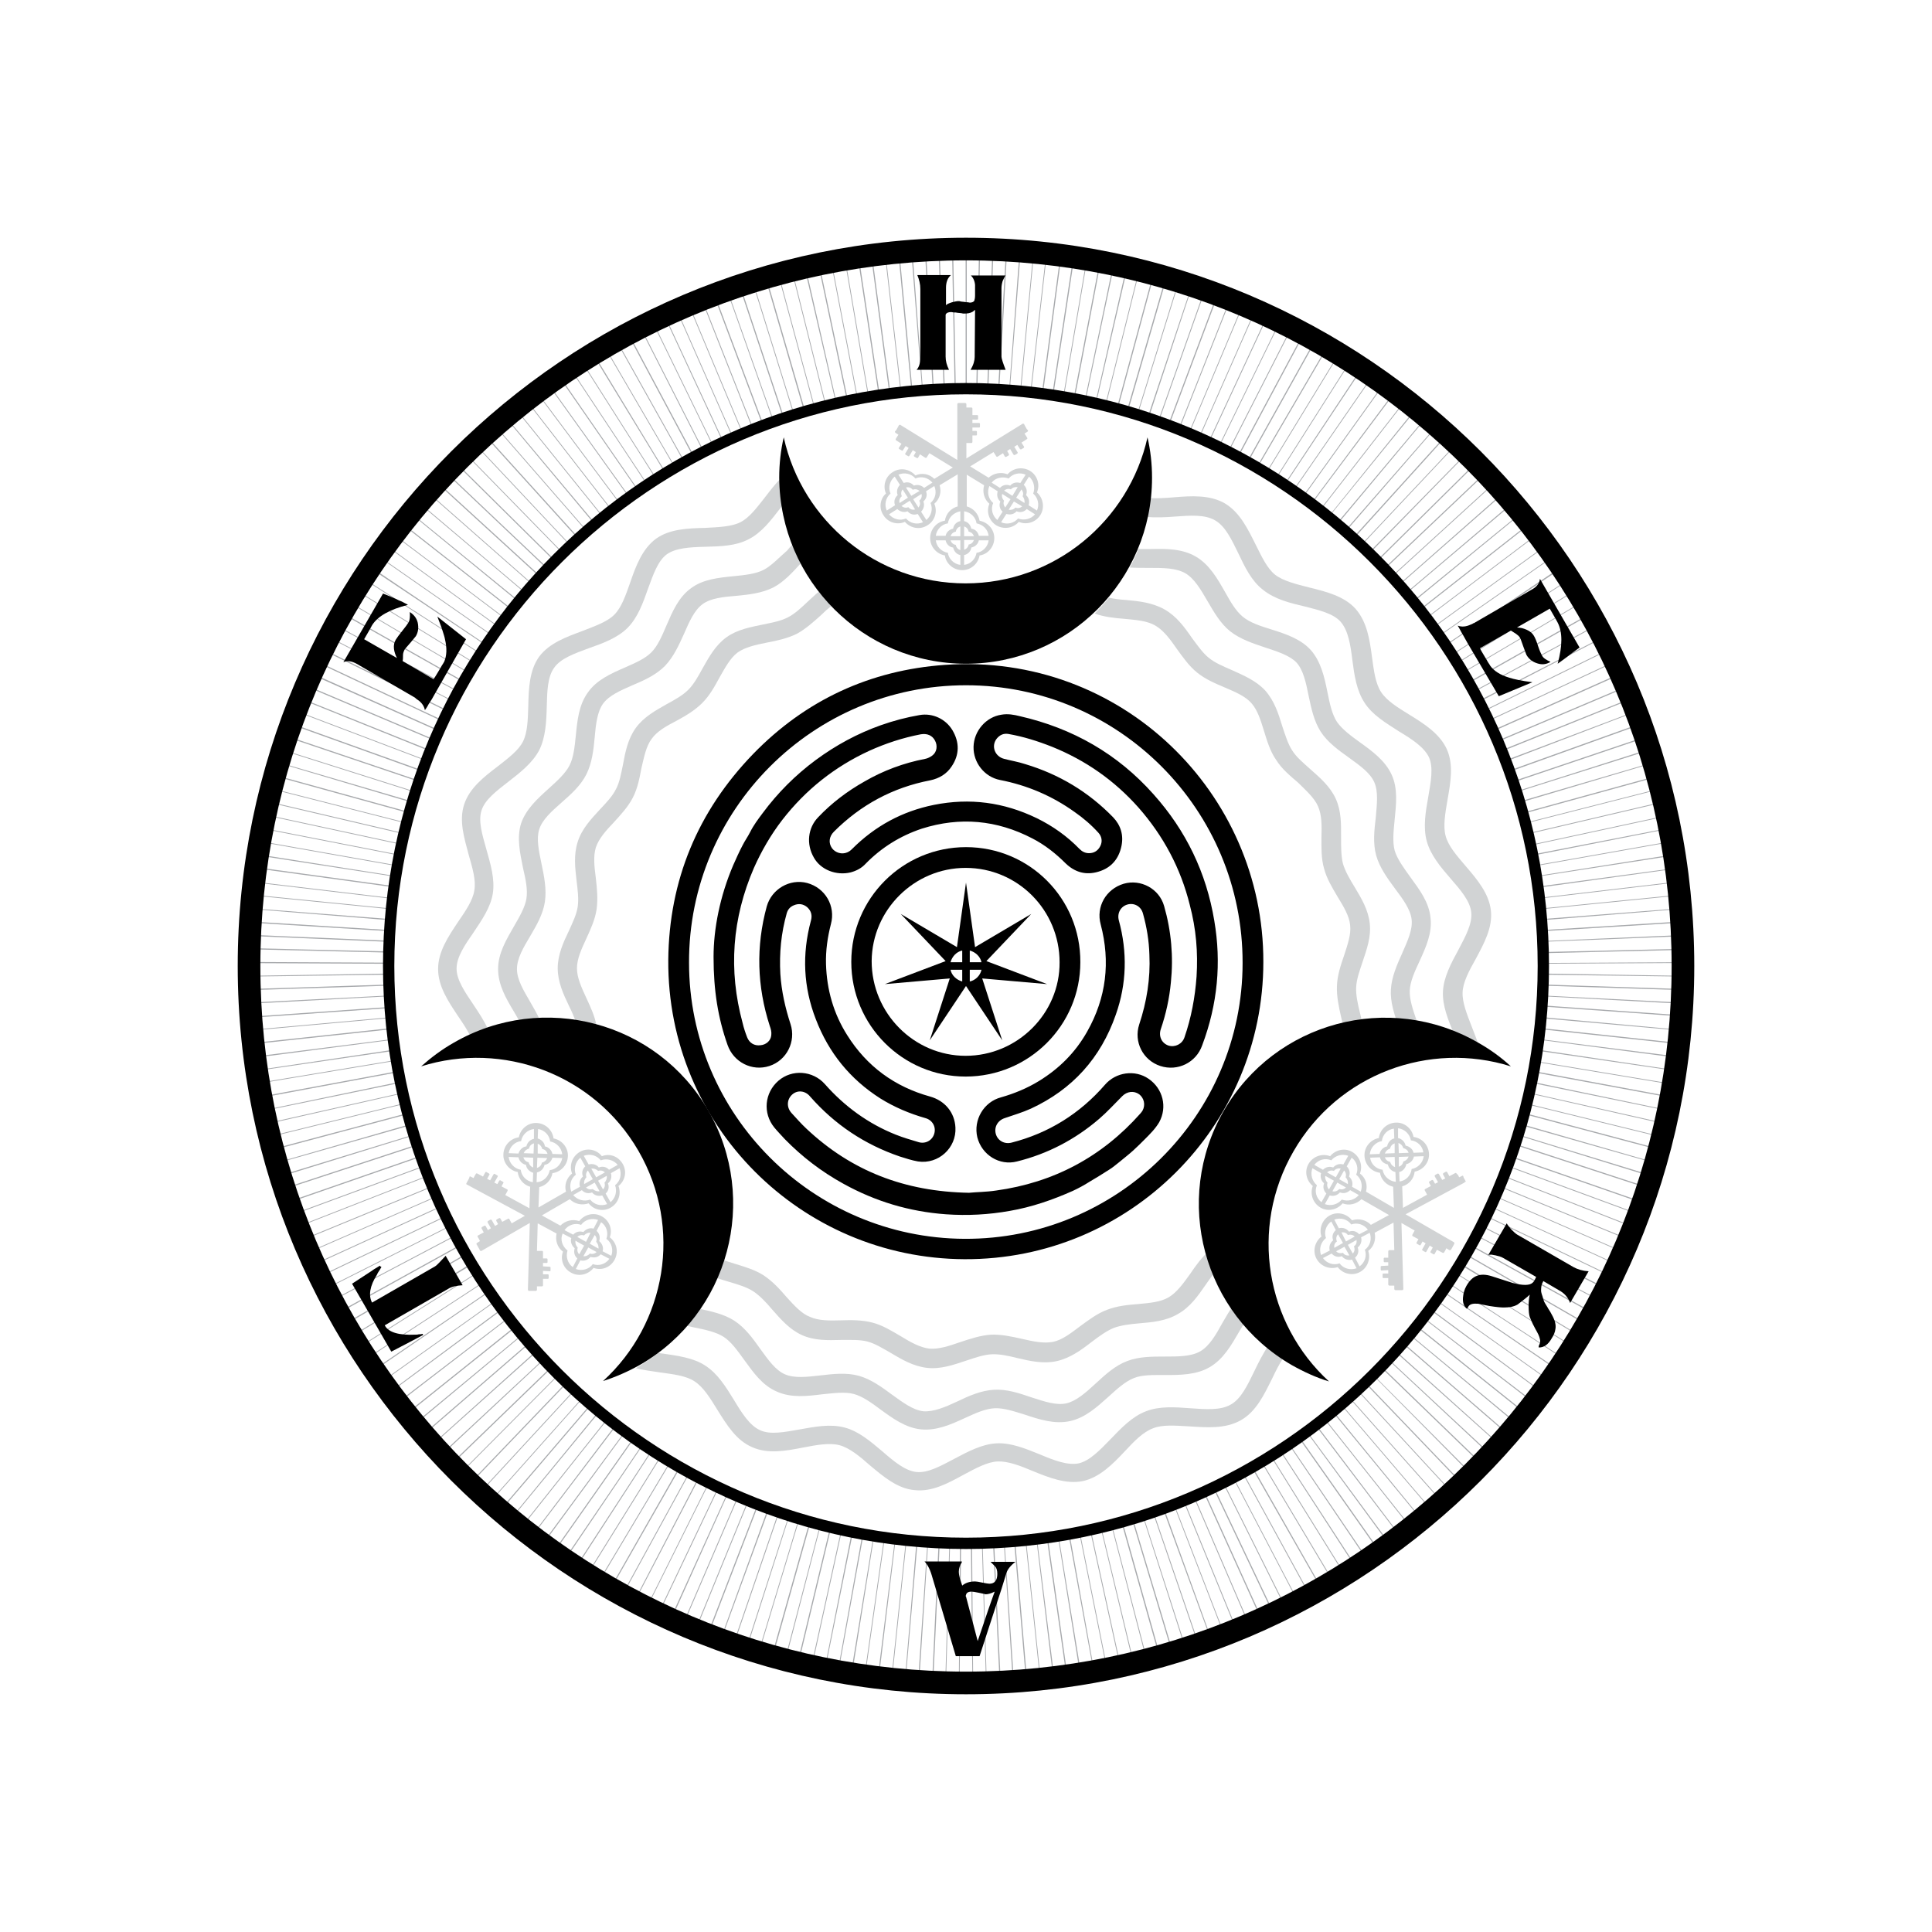 <?xml version="1.0" encoding="utf-8"?>
<!-- Generator: Adobe Illustrator 23.0.3, SVG Export Plug-In . SVG Version: 6.00 Build 0)  -->
<svg version="1.1" id="Layer_1" xmlns="http://www.w3.org/2000/svg" xmlns:xlink="http://www.w3.org/1999/xlink" x="0px" y="0px"
	 viewBox="0 0 512 512" style="enable-background:new 0 0 512 512;" xml:space="preserve">
<style type="text/css">
	.st0{fill:#A7A9AC;}
	.st1{fill:#D1D3D4;}
</style>
<g>
	<rect x="255.9" y="66" class="st0" width="0.3" height="37.3"/>
	
		<rect x="252.6" y="66" transform="matrix(1 -1.886926e-02 1.886926e-02 1 -1.552 4.785)" class="st0" width="0.3" height="37.3"/>
	<polygon class="st0" points="250.1,103.4 248.7,66.1 249,66.1 250.4,103.4 	"/>
	<polygon class="st0" points="247.2,103.5 245.1,66.3 245.4,66.3 247.5,103.5 	"/>
	<polygon class="st0" points="244.4,103.7 241.5,66.6 241.8,66.5 244.6,103.7 	"/>
	
		<rect x="239.7" y="66.8" transform="matrix(0.996 -9.420122e-02 9.420122e-02 0.996 -6.978 22.974)" class="st0" width="0.3" height="37.3"/>
	<rect x="236.5" y="67.1" transform="matrix(0.994 -0.113 0.113 0.994 -8.17 27.281)" class="st0" width="0.2" height="37.3"/>
	
		<rect x="233.3" y="67.5" transform="matrix(0.991 -0.132 0.132 0.991 -9.309 31.491)" class="st0" width="0.3" height="37.3"/>
	<polygon class="st0" points="232.9,105 227.3,68.2 227.6,68.1 233.2,105 	"/>
	
		<rect x="226.9" y="68.5" transform="matrix(0.986 -0.169 0.169 0.986 -11.454 39.625)" class="st0" width="0.2" height="37.3"/>
	<rect x="223.7" y="69" transform="matrix(0.982 -0.188 0.188 0.982 -12.471 43.544)" class="st0" width="0.2" height="37.3"/>
	
		<rect x="220.6" y="69.7" transform="matrix(0.979 -0.206 0.206 0.979 -13.461 47.372)" class="st0" width="0.3" height="37.3"/>
	<polygon class="st0" points="221.6,107.2 213.2,70.9 213.5,70.8 221.8,107.1 	"/>
	
		<rect x="214.3" y="71.1" transform="matrix(0.97 -0.243 0.243 0.97 -15.38 54.748)" class="st0" width="0.2" height="37.3"/>
	
		<rect x="211.1" y="71.9" transform="matrix(0.965 -0.261 0.261 0.965 -16.321 58.302)" class="st0" width="0.2" height="37.3"/>
	<polygon class="st0" points="213.2,109.4 202.8,73.6 203.1,73.5 213.5,109.3 	"/>
	
		<rect x="204.9" y="73.8" transform="matrix(0.955 -0.297 0.297 0.955 -18.195 65.146)" class="st0" width="0.2" height="37.3"/>
	
		<rect x="201.8" y="74.7" transform="matrix(0.949 -0.315 0.315 0.949 -19.138 68.441)" class="st0" width="0.3" height="37.3"/>
	
		<rect x="198.8" y="75.8" transform="matrix(0.943 -0.333 0.333 0.943 -20.093 71.658)" class="st0" width="0.2" height="37.3"/>
	
		<rect x="195.7" y="76.9" transform="matrix(0.936 -0.351 0.351 0.936 -21.065 74.801)" class="st0" width="0.3" height="37.3"/>
	<polygon class="st0" points="199.6,114.1 185.9,79.4 186.1,79.3 199.8,114 	"/>
	
		<rect x="189.7" y="79.3" transform="matrix(0.922 -0.386 0.386 0.922 -23.078 80.863)" class="st0" width="0.2" height="37.3"/>
	
		<rect x="186.8" y="80.6" transform="matrix(0.915 -0.403 0.403 0.915 -24.128 83.794)" class="st0" width="0.2" height="37.3"/>
	<polygon class="st0" points="191.7,117.5 176,83.7 176.2,83.6 191.9,117.4 	"/>
	
		<rect x="180.9" y="83.3" transform="matrix(0.899 -0.438 0.438 0.899 -26.34 89.471)" class="st0" width="0.2" height="37.3"/>
	<polygon class="st0" points="186.5,120 169.6,86.8 169.8,86.7 186.7,119.9 	"/>
	
		<rect x="175.1" y="86.2" transform="matrix(0.882 -0.471 0.471 0.882 -28.725 94.939)" class="st0" width="0.3" height="37.3"/>
	<polygon class="st0" points="181.4,122.7 163.2,90.2 163.4,90.1 181.6,122.6 	"/>
	
		<rect x="169.5" y="89.4" transform="matrix(0.864 -0.504 0.504 0.864 -31.313 100.224)" class="st0" width="0.2" height="37.3"/>
	<polygon class="st0" points="176.4,125.6 157,93.8 157.3,93.7 176.6,125.5 	"/>
	<rect x="164" y="92.7" transform="matrix(0.844 -0.536 0.536 0.844 -34.129 105.375)" class="st0" width="0.2" height="37.3"/>
	
		<rect x="161.3" y="94.5" transform="matrix(0.834 -0.552 0.552 0.834 -35.629 107.91)" class="st0" width="0.2" height="37.3"/>
	<polygon class="st0" points="169.2,130.3 148,99.7 148.2,99.5 169.4,130.2 	"/>
	<polygon class="st0" points="166.8,132 145.1,101.7 145.3,101.6 167,131.9 	"/>
	
		<rect x="153.3" y="100.1" transform="matrix(0.801 -0.598 0.598 0.801 -40.525 115.428)" class="st0" width="0.2" height="37.3"/>
	
		<rect x="150.8" y="102" transform="matrix(0.79 -0.613 0.613 0.79 -42.295 117.92)" class="st0" width="0.2" height="37.3"/>
	
		<rect x="148.2" y="104" transform="matrix(0.778 -0.628 0.628 0.778 -44.136 120.42)" class="st0" width="0.2" height="37.3"/>
	<polygon class="st0" points="157.7,139.1 133.8,110.5 134,110.4 157.9,138.9 	"/>
	
		<rect x="143.3" y="108.2" transform="matrix(0.754 -0.657 0.657 0.754 -48.035 125.452)" class="st0" width="0.2" height="37.3"/>
	
		<rect x="140.8" y="110.3" transform="matrix(0.741 -0.671 0.671 0.741 -50.094 127.996)" class="st0" width="0.3" height="37.3"/>
	
		<rect x="138.5" y="112.5" transform="matrix(0.728 -0.685 0.685 0.728 -52.226 130.571)" class="st0" width="0.2" height="37.3"/>
	
		<rect x="136.1" y="114.8" transform="matrix(0.715 -0.699 0.699 0.715 -54.431 133.177)" class="st0" width="0.2" height="37.3"/>
	<polygon class="st0" points="147.1,148.9 120.6,122.7 120.8,122.5 147.3,148.7 	"/>
	<polygon class="st0" points="145.1,150.9 118.1,125.3 118.3,125.1 145.3,150.7 	"/>
	
		<rect x="129.4" y="121.7" transform="matrix(0.675 -0.738 0.738 0.675 -61.477 141.255)" class="st0" width="0.3" height="37.3"/>
	
		<rect x="127.2" y="124.1" transform="matrix(0.661 -0.751 0.751 0.661 -63.966 144.055)" class="st0" width="0.2" height="37.3"/>
	
		<rect x="125.1" y="126.6" transform="matrix(0.646 -0.763 0.763 0.646 -66.522 146.916)" class="st0" width="0.2" height="37.3"/>
	<polygon class="st0" points="137.5,159.6 108.7,136 108.8,135.8 137.7,159.4 	"/>
	<polygon class="st0" points="135.7,161.8 106.4,138.8 106.6,138.6 135.9,161.6 	"/>
	
		<rect x="119.1" y="134.2" transform="matrix(0.602 -0.798 0.798 0.602 -74.577 155.94)" class="st0" width="0.2" height="37.3"/>
	
		<rect x="117.1" y="136.8" transform="matrix(0.587 -0.81 0.81 0.587 -77.382 159.113)" class="st0" width="0.2" height="37.3"/>
	
		<rect x="115.3" y="139.4" transform="matrix(0.572 -0.821 0.821 0.572 -80.242 162.375)" class="st0" width="0.2" height="37.3"/>
	<polygon class="st0" points="129,171.2 98,150.5 98.2,150.2 129.1,171 	"/>
	
		<rect x="111.7" y="144.8" transform="matrix(0.54 -0.842 0.842 0.54 -86.115 169.2)" class="st0" width="0.2" height="37.3"/>
	
		<rect x="109.9" y="147.5" transform="matrix(0.524 -0.852 0.852 0.524 -89.12 172.769)" class="st0" width="0.2" height="37.3"/>
	
		<rect x="108.3" y="150.3" transform="matrix(0.508 -0.861 0.861 0.508 -92.166 176.447)" class="st0" width="0.2" height="37.3"/>
	
		<rect x="106.7" y="153.1" transform="matrix(0.492 -0.871 0.871 0.492 -95.248 180.248)" class="st0" width="0.3" height="37.3"/>
	<polygon class="st0" points="121.6,183.5 88.8,165.8 88.9,165.6 121.7,183.3 	"/>
	
		<rect x="103.6" y="158.8" transform="matrix(0.459 -0.889 0.889 0.459 -101.502 188.214)" class="st0" width="0.2" height="37.3"/>
	
		<rect x="102.1" y="161.7" transform="matrix(0.442 -0.897 0.897 0.442 -104.664 192.389)" class="st0" width="0.3" height="37.3"/>
	
		<rect x="100.7" y="164.6" transform="matrix(0.425 -0.905 0.905 0.425 -107.843 196.7)" class="st0" width="0.3" height="37.3"/>
	<polygon class="st0" points="116.5,193.9 82.4,178.7 82.6,178.4 116.6,193.6 	"/>
	
		<rect x="98.1" y="170.5" transform="matrix(0.39 -0.921 0.921 0.39 -114.23 205.738)" class="st0" width="0.3" height="37.3"/>
	<polygon class="st0" points="114.2,199.2 79.7,185.3 79.7,185 114.3,198.9 	"/>
	
		<rect x="95.7" y="176.5" transform="matrix(0.355 -0.935 0.935 0.355 -120.614 215.355)" class="st0" width="0.2" height="37.3"/>
	<polygon class="st0" points="112.2,204.6 77.1,192 77.2,191.7 112.3,204.3 	"/>
	
		<rect x="93.5" y="182.6" transform="matrix(0.32 -0.948 0.948 0.32 -126.949 225.577)" class="st0" width="0.3" height="37.3"/>
	
		<rect x="92.5" y="185.6" transform="matrix(0.302 -0.953 0.953 0.302 -130.082 230.923)" class="st0" width="0.2" height="37.3"/>
	<polygon class="st0" points="109.5,212.8 73.8,202.2 73.8,202 109.6,212.5 	"/>
	
		<rect x="90.7" y="191.8" transform="matrix(0.266 -0.964 0.964 0.266 -136.243 242.089)" class="st0" width="0.3" height="37.3"/>
	<polygon class="st0" points="108,218.3 71.9,209.1 71.9,208.9 108,218.1 	"/>
	<polygon class="st0" points="107.3,221.1 71,212.6 71.1,212.4 107.4,220.9 	"/>
	
		<rect x="88.4" y="201.3" transform="matrix(0.211 -0.978 0.978 0.211 -145.123 260.06)" class="st0" width="0.2" height="37.3"/>
	
		<rect x="87.7" y="204.4" transform="matrix(0.192 -0.981 0.981 0.192 -147.958 266.381)" class="st0" width="0.2" height="37.3"/>
	<polygon class="st0" points="105.6,229.6 68.9,223.1 68.9,222.9 105.6,229.4 	"/>
	<polygon class="st0" points="105.1,232.4 68.3,226.7 68.3,226.4 105.1,232.2 	"/>
	
		<rect x="86.1" y="214" transform="matrix(0.136 -0.991 0.991 0.136 -155.984 286.334)" class="st0" width="0.3" height="37.3"/>
	
		<rect x="85.7" y="217.2" transform="matrix(0.118 -0.993 0.993 0.118 -158.475 293.315)" class="st0" width="0.2" height="37.3"/>
	<polygon class="st0" points="104,241 66.9,237.3 66.9,237.1 104,240.8 	"/>
	<polygon class="st0" points="103.7,243.9 66.6,240.9 66.6,240.7 103.8,243.6 	"/>
	<polygon class="st0" points="103.5,246.8 66.3,244.5 66.4,244.2 103.6,246.5 	"/>
	
		<rect x="84.7" y="230.1" transform="matrix(4.244319e-02 -0.999 0.999 4.244319e-02 -167.315 322.88)" class="st0" width="0.3" height="37.3"/>
	
		<rect x="84.6" y="233.3" transform="matrix(2.358669e-02 -1 1 2.358669e-02 -169.207 330.671)" class="st0" width="0.3" height="37.3"/>
	
		<rect x="84.5" y="236.6" transform="matrix(4.717300e-03 -1 1 4.717300e-03 -170.954 338.62)" class="st0" width="0.3" height="37.3"/>
	<polygon class="st0" points="66,258.8 66,258.6 103.3,258 103.3,258.3 	"/>
	<polygon class="st0" points="66.1,262.4 66.1,262.1 103.3,260.9 103.4,261.2 	"/>
	<polygon class="st0" points="66.3,266 66.2,265.7 103.5,263.8 103.5,264 	"/>
	
		<rect x="66.4" y="268" transform="matrix(0.998 -7.013933e-02 7.013933e-02 0.998 -18.596 6.626)" class="st0" width="37.3" height="0.3"/>
	
		<rect x="66.7" y="271.2" transform="matrix(0.996 -9.018221e-02 9.018221e-02 0.996 -24.122 8.8)" class="st0" width="37.3" height="0.2"/>
	<polygon class="st0" points="67.1,276.7 67.1,276.4 104.1,272.4 104.2,272.7 	"/>
	<polygon class="st0" points="67.6,280.3 67.5,280 104.5,275.3 104.5,275.5 	"/>
	<polygon class="st0" points="68,283.8 68,283.6 104.9,278.1 104.9,278.4 	"/>
	
		<rect x="68.3" y="284" transform="matrix(0.986 -0.164 0.164 0.986 -45.533 18.163)" class="st0" width="37.3" height="0.2"/>
	
		<rect x="68.9" y="287.2" transform="matrix(0.983 -0.183 0.183 0.983 -51.201 20.918)" class="st0" width="37.3" height="0.3"/>
	<polygon class="st0" points="69.9,294.4 69.9,294.2 106.4,286.6 106.4,286.9 	"/>
	<polygon class="st0" points="70.7,297.9 70.6,297.7 107,289.5 107,289.7 	"/>
	
		<rect x="70.9" y="296.7" transform="matrix(0.971 -0.239 0.239 0.971 -68.305 29.984)" class="st0" width="37.3" height="0.2"/>
	
		<rect x="71.7" y="299.8" transform="matrix(0.966 -0.257 0.257 0.966 -74.104 33.33)" class="st0" width="37.3" height="0.3"/>
	<polygon class="st0" points="73.3,308.3 73.3,308.1 109.1,297.8 109.2,298.1 	"/>
	<polygon class="st0" points="74.4,311.8 74.3,311.5 109.9,300.6 110,300.8 	"/>
	
		<rect x="74.5" y="309.1" transform="matrix(0.95 -0.312 0.312 0.95 -91.717 44.403)" class="st0" width="37.3" height="0.3"/>
	
		<rect x="75.5" y="312.2" transform="matrix(0.945 -0.328 0.328 0.945 -97.211 48.144)" class="st0" width="37.3" height="0.3"/>
	<polygon class="st0" points="77.8,321.9 77.7,321.7 112.7,308.8 112.8,309 	"/>
	
		<rect x="77.8" y="318.3" transform="matrix(0.931 -0.364 0.364 0.931 -109.27 56.92)" class="st0" width="37.3" height="0.2"/>
	<polygon class="st0" points="80.4,328.6 80.3,328.4 114.8,314.2 114.9,314.4 	"/>
	
		<rect x="80.2" y="324.2" transform="matrix(0.917 -0.4 0.4 0.917 -121.378 66.525)" class="st0" width="37.3" height="0.2"/>
	<polygon class="st0" points="83.3,335.2 83.2,335 117.1,319.5 117.2,319.7 	"/>
	<polygon class="st0" points="84.8,338.4 84.7,338.2 118.3,322.1 118.4,322.3 	"/>
	
		<rect x="84.3" y="333" transform="matrix(0.893 -0.45 0.45 0.893 -138.999 82.072)" class="st0" width="37.3" height="0.2"/>
	<polygon class="st0" points="88,344.8 87.9,344.6 120.9,327.2 121,327.4 	"/>
	
		<rect x="87.4" y="338.7" transform="matrix(0.875 -0.484 0.484 0.875 -150.858 93.732)" class="st0" width="37.3" height="0.3"/>
	
		<rect x="89" y="341.6" transform="matrix(0.866 -0.499 0.499 0.866 -156.287 99.419)" class="st0" width="37.3" height="0.3"/>
	<polygon class="st0" points="93.3,354.2 93.2,354 125.1,334.7 125.3,335 	"/>
	
		<rect x="92.3" y="347.1" transform="matrix(0.846 -0.533 0.533 0.846 -167.948 112.496)" class="st0" width="37.3" height="0.2"/>
	
		<rect x="94" y="349.8" transform="matrix(0.837 -0.547 0.547 0.837 -173.195 118.785)" class="st0" width="37.3" height="0.2"/>
	<polygon class="st0" points="99.2,363.2 99,363 129.8,342 129.9,342.2 	"/>
	
		<rect x="97.7" y="355.2" transform="matrix(0.815 -0.58 0.58 0.815 -184.434 133.24)" class="st0" width="37.3" height="0.2"/>
	<polygon class="st0" points="103.3,369.1 103.2,368.9 133.1,346.7 133.3,346.9 	"/>
	<polygon class="st0" points="105.5,371.9 105.3,371.7 134.9,349 135,349.2 	"/>
	
		<rect x="103.5" y="362.9" transform="matrix(0.781 -0.625 0.625 0.781 -200.011 155.865)" class="st0" width="37.3" height="0.3"/>
	<polygon class="st0" points="110,377.5 109.8,377.3 138.5,353.5 138.6,353.7 	"/>
	<polygon class="st0" points="112.3,380.3 112.1,380.1 140.3,355.7 140.5,355.9 	"/>
	<polygon class="st0" points="114.6,383 114.5,382.8 142.2,357.9 142.4,358.1 	"/>
	<polygon class="st0" points="117.1,385.6 116.9,385.4 144.2,360 144.3,360.2 	"/>
	
		<rect x="114.2" y="375" transform="matrix(0.719 -0.695 0.695 0.719 -223.481 197.885)" class="st0" width="37.3" height="0.3"/>
	
		<rect x="116.5" y="377.3" transform="matrix(0.705 -0.709 0.709 0.705 -227.806 207.098)" class="st0" width="37.3" height="0.2"/>
	<polygon class="st0" points="124.6,393.3 124.4,393.1 150.2,366.2 150.4,366.4 	"/>
	<polygon class="st0" points="127.2,395.7 127.1,395.5 152.3,368.2 152.5,368.3 	"/>
	
		<rect x="123.5" y="384" transform="matrix(0.665 -0.747 0.747 0.665 -239.268 234.935)" class="st0" width="37.3" height="0.2"/>
	<polygon class="st0" points="132.6,400.5 132.4,400.3 156.6,372 156.8,372.2 	"/>
	<polygon class="st0" points="135.3,402.8 135.2,402.6 158.8,373.8 159,374 	"/>
	<polygon class="st0" points="138.1,405 137.9,404.9 161.1,375.7 161.3,375.8 	"/>
	<polygon class="st0" points="141,407.2 140.8,407.1 163.3,377.4 163.5,377.6 	"/>
	<polygon class="st0" points="143.8,409.4 143.6,409.2 165.7,379.2 165.9,379.3 	"/>
	<polygon class="st0" points="146.8,411.5 146.6,411.3 168,380.8 168.2,381 	"/>
	<polygon class="st0" points="149.7,413.5 149.5,413.3 170.4,382.5 170.6,382.6 	"/>
	<polygon class="st0" points="152.7,415.5 152.5,415.3 172.8,384.1 173,384.2 	"/>
	<polygon class="st0" points="155.7,417.4 155.5,417.3 175.2,385.6 175.4,385.7 	"/>
	<polygon class="st0" points="158.8,419.2 158.6,419.1 177.7,387.1 177.9,387.2 	"/>
	<polygon class="st0" points="161.9,421.1 161.7,420.9 180.1,388.6 180.4,388.7 	"/>
	<polygon class="st0" points="165,422.8 164.8,422.7 182.7,390 182.9,390.1 	"/>
	<polygon class="st0" points="168.2,424.5 168,424.4 185.2,391.3 185.4,391.5 	"/>
	
		<rect x="160.9" y="409.3" transform="matrix(0.446 -0.895 0.895 0.446 -266.936 387.695)" class="st0" width="37.3" height="0.2"/>
	<polygon class="st0" points="174.6,427.7 174.4,427.6 190.4,393.9 190.6,394 	"/>
	<polygon class="st0" points="177.9,429.2 177.6,429.1 193,395.1 193.2,395.2 	"/>
	<polygon class="st0" points="181.1,430.6 180.9,430.5 195.6,396.3 195.8,396.4 	"/>
	<polygon class="st0" points="184.4,432 184.2,431.9 198.3,397.4 198.5,397.5 	"/>
	
		<rect x="175.7" y="415.8" transform="matrix(0.359 -0.933 0.933 0.359 -263.598 447.877)" class="st0" width="37.3" height="0.3"/>
	<polygon class="st0" points="191.1,434.6 190.9,434.5 203.6,399.5 203.9,399.6 	"/>
	<polygon class="st0" points="194.5,435.8 194.3,435.7 206.4,400.4 206.6,400.5 	"/>
	<polygon class="st0" points="197.9,436.9 197.7,436.8 209.1,401.4 209.3,401.4 	"/>
	
		<rect x="188" y="420" transform="matrix(0.289 -0.957 0.957 0.289 -255.289 496.395)" class="st0" width="37.3" height="0.2"/>
	<polygon class="st0" points="204.8,439 204.5,438.9 214.6,403 214.9,403.1 	"/>
	<polygon class="st0" points="208.2,439.9 208,439.8 217.4,403.8 217.6,403.8 	"/>
	
		<rect x="197.3" y="422.5" transform="matrix(0.234 -0.972 0.972 0.234 -245.499 533.567)" class="st0" width="37.3" height="0.3"/>
	<polygon class="st0" points="215.2,441.6 215,441.5 223,405.1 223.2,405.2 	"/>
	<polygon class="st0" points="218.7,442.3 218.5,442.3 225.8,405.7 226.1,405.8 	"/>
	<polygon class="st0" points="222.2,443 222,442.9 228.6,406.3 228.9,406.3 	"/>
	<polygon class="st0" points="225.8,443.6 225.5,443.5 231.5,406.8 231.7,406.8 	"/>
	
		<rect x="213.2" y="425.5" transform="matrix(0.141 -0.99 0.99 0.141 -222.239 595.21)" class="st0" width="37.3" height="0.2"/>
	<polygon class="st0" points="232.9,444.6 232.6,444.6 237.2,407.6 237.4,407.6 	"/>
	<polygon class="st0" points="236.4,445 236.2,445 240.1,407.9 240.3,407.9 	"/>
	<polygon class="st0" points="240,445.3 239.8,445.3 242.9,408.2 243.2,408.2 	"/>
	<polygon class="st0" points="243.6,445.6 243.3,445.6 245.8,408.4 246,408.4 	"/>
	
		<rect x="229.3" y="427.1" transform="matrix(4.682359e-02 -0.999 0.999 4.682359e-02 -190.399 654.824)" class="st0" width="37.3" height="0.3"/>
	<polygon class="st0" points="250.7,445.9 250.5,445.9 251.6,408.7 251.8,408.7 	"/>
	<polygon class="st0" points="254.3,446 254.1,446 254.4,408.7 254.7,408.7 	"/>
	<polygon class="st0" points="257.7,446 257.3,408.7 257.6,408.7 257.9,446 	"/>
	<polygon class="st0" points="261.3,445.9 260.2,408.7 260.4,408.7 261.5,445.9 	"/>
	
		<rect x="264" y="408.5" transform="matrix(0.999 -4.714678e-02 4.714678e-02 0.999 -19.846 12.926)" class="st0" width="0.3" height="37.3"/>
	<polygon class="st0" points="268.4,445.6 266,408.4 266.2,408.4 268.7,445.6 	"/>
	
		<rect x="270.4" y="408.1" transform="matrix(0.996 -8.480647e-02 8.480647e-02 0.996 -35.217 24.48)" class="st0" width="0.3" height="37.3"/>
	<polygon class="st0" points="275.6,445 271.7,407.9 271.9,407.9 275.8,445 	"/>
	<polygon class="st0" points="279.1,444.6 274.6,407.6 274.8,407.6 279.4,444.6 	"/>
	<rect x="280" y="407" transform="matrix(0.99 -0.141 0.141 0.99 -57.237 43.773)" class="st0" width="0.3" height="37.3"/>
	<polygon class="st0" points="286.2,443.6 280.3,406.8 280.5,406.8 286.5,443.5 	"/>
	<polygon class="st0" points="289.8,443 283.1,406.3 283.4,406.3 290,442.9 	"/>
	
		<rect x="289.6" y="405.4" transform="matrix(0.98 -0.197 0.197 0.98 -77.786 65.317)" class="st0" width="0.2" height="37.3"/>
	<polygon class="st0" points="296.8,441.6 288.8,405.2 289,405.1 297,441.5 	"/>
	<polygon class="st0" points="300.3,440.8 291.6,404.5 291.8,404.5 300.5,440.7 	"/>
	<polygon class="st0" points="303.8,439.9 294.4,403.8 294.6,403.8 304,439.8 	"/>
	<polygon class="st0" points="307.2,439 297.1,403.1 297.4,403 307.5,438.9 	"/>
	
		<rect x="305.3" y="401.5" transform="matrix(0.958 -0.288 0.288 0.958 -108.147 105.889)" class="st0" width="0.3" height="37.3"/>
	<polygon class="st0" points="314.1,436.9 302.7,401.4 302.9,401.4 314.3,436.8 	"/>
	<polygon class="st0" points="317.5,435.8 305.4,400.5 305.6,400.4 317.7,435.7 	"/>
	<polygon class="st0" points="320.9,434.6 308.1,399.6 308.4,399.5 321.1,434.5 	"/>
	
		<rect x="317.5" y="397.3" transform="matrix(0.933 -0.36 0.36 0.933 -128.336 142.087)" class="st0" width="0.2" height="37.3"/>
	<polygon class="st0" points="327.6,432 313.5,397.5 313.7,397.4 327.8,431.9 	"/>
	<polygon class="st0" points="330.9,430.6 316.2,396.4 316.4,396.3 331.1,430.5 	"/>
	
		<rect x="326.5" y="393.5" transform="matrix(0.911 -0.412 0.412 0.911 -140.782 171.12)" class="st0" width="0.3" height="37.3"/>
	
		<rect x="329.4" y="392.2" transform="matrix(0.903 -0.429 0.429 0.903 -144.373 181.096)" class="st0" width="0.3" height="37.3"/>
	<polygon class="st0" points="340.6,426.1 324,392.8 324.2,392.7 340.8,426 	"/>
	
		<rect x="335.2" y="389.3" transform="matrix(0.886 -0.463 0.463 0.886 -150.711 201.492)" class="st0" width="0.2" height="37.3"/>
	<polygon class="st0" points="347,422.8 329.1,390.1 329.3,390 347.2,422.7 	"/>
	<polygon class="st0" points="350.1,421.1 331.6,388.7 331.9,388.6 350.3,420.9 	"/>
	<polygon class="st0" points="353.2,419.2 334.1,387.2 334.3,387.1 353.4,419.1 	"/>
	<polygon class="st0" points="356.3,417.4 336.6,385.7 336.8,385.6 356.5,417.3 	"/>
	<polygon class="st0" points="359.3,415.5 339,384.2 339.2,384.1 359.5,415.3 	"/>
	<polygon class="st0" points="362.3,413.5 341.4,382.6 341.6,382.5 362.5,413.3 	"/>
	
		<rect x="354.5" y="377.5" transform="matrix(0.818 -0.576 0.576 0.818 -163.371 276.269)" class="st0" width="0.3" height="37.3"/>
	<polygon class="st0" points="368.2,409.4 346.1,379.3 346.3,379.2 368.4,409.2 	"/>
	<polygon class="st0" points="371,407.2 348.5,377.6 348.7,377.4 371.2,407.1 	"/>
	<polygon class="st0" points="373.9,405 350.7,375.8 350.9,375.7 374.1,404.9 	"/>
	<polygon class="st0" points="376.7,402.8 353,374 353.2,373.8 376.8,402.6 	"/>
	
		<rect x="367.3" y="367.6" transform="matrix(0.76 -0.65 0.65 0.76 -162.852 331.51)" class="st0" width="0.2" height="37.3"/>
	<polygon class="st0" points="382.1,398.1 357.4,370.3 357.5,370.1 382.3,398 	"/>
	<polygon class="st0" points="384.8,395.7 359.5,368.3 359.7,368.2 384.9,395.5 	"/>
	<polygon class="st0" points="387.4,393.3 361.6,366.4 361.8,366.2 387.6,393.1 	"/>
	<polygon class="st0" points="389.9,390.8 363.7,364.3 363.8,364.2 390.1,390.6 	"/>
	
		<rect x="379" y="356.5" transform="matrix(0.695 -0.719 0.719 0.695 -154.105 386.795)" class="st0" width="0.3" height="37.3"/>
	<polygon class="st0" points="394.9,385.6 367.7,360.2 367.8,360 395.1,385.4 	"/>
	<polygon class="st0" points="397.4,383 369.6,358.1 369.8,357.9 397.5,382.8 	"/>
	<polygon class="st0" points="399.7,380.3 371.5,355.9 371.7,355.7 399.9,380.1 	"/>
	<polygon class="st0" points="402,377.5 373.4,353.7 373.5,353.5 402.2,377.3 	"/>
	
		<rect x="389.7" y="344.4" transform="matrix(0.625 -0.781 0.781 0.625 -137.153 440.763)" class="st0" width="0.3" height="37.3"/>
	<polygon class="st0" points="406.5,371.9 377,349.2 377.1,349 406.7,371.7 	"/>
	<polygon class="st0" points="408.7,369.1 378.7,346.9 378.9,346.7 408.8,368.9 	"/>
	
		<rect x="395.6" y="336.7" transform="matrix(0.579 -0.815 0.815 0.579 -123.144 471.951)" class="st0" width="0.2" height="37.3"/>
	<polygon class="st0" points="412.8,363.2 382.1,342.2 382.2,342 413,363 	"/>
	
		<rect x="399.2" y="331.3" transform="matrix(0.548 -0.836 0.836 0.548 -112.262 492.071)" class="st0" width="0.2" height="37.3"/>
	
		<rect x="400.9" y="328.6" transform="matrix(0.532 -0.847 0.847 0.532 -106.366 501.913)" class="st0" width="0.2" height="37.3"/>
	<polygon class="st0" points="418.7,354.2 386.7,335 386.9,334.7 418.8,354 	"/>
	<rect x="404.3" y="323.1" transform="matrix(0.5 -0.866 0.866 0.5 -93.704 521.066)" class="st0" width="0.3" height="37.3"/>
	
		<rect x="405.9" y="320.2" transform="matrix(0.484 -0.875 0.875 0.484 -86.946 530.371)" class="st0" width="0.3" height="37.3"/>
	<polygon class="st0" points="424,344.8 391,327.4 391.1,327.2 424.1,344.6 	"/>
	<polygon class="st0" points="425.6,341.7 392.3,324.9 392.4,324.7 425.7,341.4 	"/>
	<polygon class="st0" points="427.2,338.4 393.6,322.3 393.7,322.1 427.3,338.2 	"/>
	
		<rect x="411.7" y="308.7" transform="matrix(0.416 -0.909 0.909 0.416 -57.203 565.553)" class="st0" width="0.2" height="37.3"/>
	<rect x="413" y="305.7" transform="matrix(0.399 -0.917 0.917 0.399 -49.129 573.786)" class="st0" width="0.2" height="37.3"/>
	<polygon class="st0" points="431.6,328.6 397.1,314.4 397.2,314.2 431.7,328.4 	"/>
	<polygon class="st0" points="432.9,325.3 398.2,311.7 398.3,311.5 433,325.1 	"/>
	<polygon class="st0" points="434.2,321.9 399.2,309 399.3,308.8 434.3,321.7 	"/>
	
		<rect x="417.7" y="293.7" transform="matrix(0.329 -0.944 0.944 0.329 -14.47 604.298)" class="st0" width="0.3" height="37.3"/>
	
		<rect x="418.8" y="290.6" transform="matrix(0.311 -0.951 0.951 0.311 -5.251 611.285)" class="st0" width="0.3" height="37.3"/>
	<polygon class="st0" points="437.6,311.8 402,300.8 402.1,300.6 437.7,311.5 	"/>
	<polygon class="st0" points="438.7,308.3 402.8,298.1 402.9,297.8 438.7,308.1 	"/>
	
		<rect x="421.5" y="281.3" transform="matrix(0.257 -0.967 0.967 0.257 23.55 630.542)" class="st0" width="0.3" height="37.3"/>
	
		<rect x="422.3" y="278.2" transform="matrix(0.238 -0.971 0.971 0.238 33.494 636.366)" class="st0" width="0.2" height="37.3"/>
	<polygon class="st0" points="441.3,297.9 405,289.7 405,289.5 441.4,297.7 	"/>
	<polygon class="st0" points="442.1,294.4 405.6,286.9 405.6,286.6 442.1,294.2 	"/>
	<polygon class="st0" points="442.8,290.9 406.1,284.1 406.2,283.8 442.8,290.6 	"/>
	
		<rect x="424.9" y="265.5" transform="matrix(0.164 -0.986 0.986 0.164 74.883 656.721)" class="st0" width="0.2" height="37.3"/>
	<polygon class="st0" points="444,283.8 407.1,278.4 407.1,278.1 444,283.6 	"/>
	<polygon class="st0" points="444.4,280.3 407.5,275.5 407.5,275.3 444.5,280 	"/>
	<polygon class="st0" points="444.9,276.7 407.8,272.7 407.9,272.4 444.9,276.4 	"/>
	<polygon class="st0" points="445.2,273.1 408.1,269.8 408.1,269.5 445.2,272.9 	"/>
	
		<rect x="426.8" y="249.5" transform="matrix(7.070693e-02 -0.998 0.998 7.070693e-02 129.308 675.029)" class="st0" width="0.3" height="37.3"/>
	<polygon class="st0" points="445.7,266 408.5,264 408.5,263.8 445.8,265.7 	"/>
	<polygon class="st0" points="445.9,262.4 408.6,261.2 408.7,260.9 445.9,262.1 	"/>
	<polygon class="st0" points="446,258.8 408.7,258.3 408.7,258 446,258.6 	"/>
	<polygon class="st0" points="408.7,255.4 408.7,255.2 446,255 446,255.2 	"/>
	
		<rect x="408.7" y="251.8" transform="matrix(1 -2.343106e-02 2.343106e-02 1 -5.786 10.082)" class="st0" width="37.3" height="0.3"/>
	<polygon class="st0" points="408.6,249.6 408.6,249.4 445.8,247.8 445.8,248.1 	"/>
	<polygon class="st0" points="408.5,246.8 408.4,246.5 445.6,244.2 445.7,244.5 	"/>
	<polygon class="st0" points="408.3,243.9 408.2,243.6 445.4,240.7 445.4,240.9 	"/>
	<polygon class="st0" points="408,241 408,240.8 445.1,237.1 445.1,237.3 	"/>
	
		<rect x="407.5" y="235.7" transform="matrix(0.993 -0.117 0.117 0.993 -24.721 51.617)" class="st0" width="37.3" height="0.2"/>
	<polygon class="st0" points="407.3,235.3 407.3,235 444.2,230 444.2,230.2 	"/>
	<polygon class="st0" points="406.9,232.4 406.9,232.2 443.7,226.4 443.7,226.7 	"/>
	<polygon class="st0" points="406.4,229.6 406.4,229.4 443.1,222.9 443.1,223.1 	"/>
	<polygon class="st0" points="405.9,226.8 405.9,226.5 442.4,219.4 442.5,219.6 	"/>
	
		<rect x="404.9" y="219.8" transform="matrix(0.978 -0.211 0.211 0.978 -36.88 94.376)" class="st0" width="37.3" height="0.2"/>
	<polygon class="st0" points="404.7,221.1 404.6,220.9 440.9,212.4 441,212.6 	"/>
	<polygon class="st0" points="404,218.3 404,218.1 440.1,208.9 440.1,209.1 	"/>
	
		<rect x="402.6" y="210.4" transform="matrix(0.964 -0.265 0.265 0.964 -40.758 119.351)" class="st0" width="37.3" height="0.3"/>
	<polygon class="st0" points="402.5,212.8 402.4,212.5 438.2,202 438.2,202.2 	"/>
	<polygon class="st0" points="401.7,210 401.6,209.8 437.1,198.5 437.2,198.8 	"/>
	
		<rect x="399.7" y="201.1" transform="matrix(0.948 -0.32 0.32 0.948 -42.37 144.329)" class="st0" width="37.3" height="0.3"/>
	<polygon class="st0" points="399.8,204.6 399.7,204.3 434.8,191.7 434.9,192 	"/>
	<polygon class="st0" points="398.8,201.9 398.7,201.6 433.6,188.4 433.6,188.6 	"/>
	<polygon class="st0" points="397.8,199.2 397.7,198.9 432.3,185 432.3,185.3 	"/>
	
		<rect x="395.1" y="189" transform="matrix(0.921 -0.39 0.39 0.921 -40.992 176.422)" class="st0" width="37.3" height="0.3"/>
	<polygon class="st0" points="395.5,193.9 395.4,193.6 429.5,178.4 429.6,178.7 	"/>
	<polygon class="st0" points="394.3,191.2 394.2,191 428,175.2 428.1,175.4 	"/>
	<polygon class="st0" points="393.1,188.6 393,188.4 426.4,172 426.5,172.2 	"/>
	<polygon class="st0" points="391.8,186.1 391.7,185.8 424.8,168.8 424.9,169 	"/>
	<polygon class="st0" points="390.4,183.5 390.3,183.3 423.1,165.6 423.2,165.8 	"/>
	
		<rect x="386.6" y="171.6" transform="matrix(0.871 -0.492 0.492 0.871 -32.054 221.549)" class="st0" width="37.3" height="0.3"/>
	
		<rect x="385" y="168.8" transform="matrix(0.861 -0.509 0.509 0.861 -29.805 228.813)" class="st0" width="37.3" height="0.2"/>
	
		<rect x="383.3" y="166" transform="matrix(0.852 -0.524 0.524 0.852 -27.492 235.075)" class="st0" width="37.3" height="0.2"/>
	
		<rect x="381.6" y="163.3" transform="matrix(0.842 -0.54 0.54 0.842 -24.861 242.067)" class="st0" width="37.3" height="0.2"/>
	<polygon class="st0" points="383,171.2 382.9,171 413.8,150.2 414,150.5 	"/>
	
		<rect x="378" y="157.9" transform="matrix(0.821 -0.571 0.571 0.821 -19.247 254.677)" class="st0" width="37.3" height="0.2"/>
	
		<rect x="376.1" y="155.3" transform="matrix(0.81 -0.587 0.587 0.81 -16.088 261.186)" class="st0" width="37.3" height="0.2"/>
	
		<rect x="374.2" y="152.7" transform="matrix(0.798 -0.603 0.603 0.798 -12.762 267.518)" class="st0" width="37.3" height="0.2"/>
	<polygon class="st0" points="376.3,161.8 376.1,161.6 405.4,138.6 405.6,138.8 	"/>
	<polygon class="st0" points="374.5,159.6 374.3,159.4 403.2,135.8 403.3,136 	"/>
	<polygon class="st0" points="372.6,157.4 372.5,157.2 400.9,133.1 401.1,133.3 	"/>
	<polygon class="st0" points="370.7,155.2 370.6,155 398.5,130.4 398.7,130.6 	"/>
	<polygon class="st0" points="368.8,153 368.6,152.9 396.2,127.7 396.3,127.9 	"/>
	<polygon class="st0" points="366.9,150.9 366.7,150.7 393.7,125.1 393.9,125.3 	"/>
	<polygon class="st0" points="364.9,148.9 364.7,148.7 391.2,122.5 391.4,122.7 	"/>
	<polygon class="st0" points="362.8,146.8 362.6,146.6 388.7,120 388.8,120.2 	"/>
	
		<rect x="354.8" y="131" transform="matrix(0.685 -0.728 0.728 0.685 22.001 313.241)" class="st0" width="37.3" height="0.2"/>
	
		<rect x="352.4" y="128.8" transform="matrix(0.671 -0.741 0.741 0.671 26.41 317.479)" class="st0" width="37.3" height="0.3"/>
	<polygon class="st0" points="356.5,141 356.3,140.8 380.8,112.7 380.9,112.9 	"/>
	<polygon class="st0" points="354.3,139.1 354.1,138.9 378,110.4 378.2,110.5 	"/>
	<polygon class="st0" points="352,137.2 351.9,137.1 375.3,108.1 375.5,108.3 	"/>
	
		<rect x="342.5" y="120.5" transform="matrix(0.614 -0.79 0.79 0.614 44.243 331.744)" class="st0" width="37.3" height="0.2"/>
	<polygon class="st0" points="347.5,133.7 347.3,133.6 369.6,103.7 369.8,103.9 	"/>
	<polygon class="st0" points="345.2,132 345,131.9 366.7,101.6 366.9,101.7 	"/>
	
		<rect x="334.7" y="114.8" transform="matrix(0.568 -0.823 0.823 0.568 57.981 340.356)" class="st0" width="37.3" height="0.2"/>
	<polygon class="st0" points="340.4,128.7 340.2,128.6 360.8,97.5 361,97.7 	"/>
	
		<rect x="329.3" y="111.2" transform="matrix(0.536 -0.845 0.845 0.536 67.524 345.509)" class="st0" width="37.3" height="0.2"/>
	
		<rect x="326.5" y="109.5" transform="matrix(0.521 -0.854 0.854 0.521 71.789 347.197)" class="st0" width="37.3" height="0.2"/>
	<polygon class="st0" points="333.1,124.2 332.9,124 351.7,91.8 351.9,92 	"/>
	
		<rect x="320.9" y="106.3" transform="matrix(0.487 -0.873 0.873 0.487 81.195 351.078)" class="st0" width="37.3" height="0.3"/>
	
		<rect x="318.1" y="104.7" transform="matrix(0.472 -0.882 0.882 0.472 85.367 352.223)" class="st0" width="37.3" height="0.3"/>
	<polygon class="st0" points="325.5,120 325.3,119.9 342.2,86.7 342.4,86.8 	"/>
	
		<rect x="312.3" y="101.8" transform="matrix(0.438 -0.899 0.899 0.438 94.454 354.861)" class="st0" width="37.3" height="0.2"/>
	<polygon class="st0" points="320.3,117.5 320.1,117.4 335.8,83.6 336,83.7 	"/>
	
		<rect x="306.5" y="99.1" transform="matrix(0.403 -0.915 0.915 0.403 103.353 356.786)" class="st0" width="37.3" height="0.2"/>
	
		<rect x="303.5" y="97.8" transform="matrix(0.387 -0.922 0.922 0.387 107.238 357.096)" class="st0" width="37.3" height="0.2"/>
	<polygon class="st0" points="312.4,114.1 312.2,114 325.9,79.3 326.1,79.4 	"/>
	
		<rect x="297.5" y="95.4" transform="matrix(0.351 -0.936 0.936 0.351 115.684 357.985)" class="st0" width="37.3" height="0.3"/>
	<polygon class="st0" points="307,112 306.8,111.9 319.2,76.8 319.4,76.9 	"/>
	<polygon class="st0" points="304.3,111.1 304,111 315.8,75.7 316,75.7 	"/>
	
		<rect x="288.3" y="92.3" transform="matrix(0.297 -0.955 0.955 0.297 127.468 357.974)" class="st0" width="37.3" height="0.2"/>
	<polygon class="st0" points="298.8,109.4 298.5,109.3 308.9,73.5 309.2,73.6 	"/>
	
		<rect x="282.1" y="90.5" transform="matrix(0.261 -0.965 0.965 0.261 134.865 357.288)" class="st0" width="37.3" height="0.3"/>
	
		<rect x="279" y="89.6" transform="matrix(0.242 -0.97 0.97 0.242 138.351 356.719)" class="st0" width="37.3" height="0.2"/>
	<polygon class="st0" points="290.4,107.2 290.2,107.1 298.5,70.8 298.8,70.9 	"/>
	<polygon class="st0" points="287.6,106.6 287.4,106.5 295,70.1 295.3,70.1 	"/>
	
		<rect x="269.5" y="87.5" transform="matrix(0.187 -0.982 0.982 0.187 148.104 354.322)" class="st0" width="37.3" height="0.3"/>
	
		<rect x="266.3" y="87" transform="matrix(0.168 -0.986 0.986 0.168 151.174 353.348)" class="st0" width="37.3" height="0.2"/>
	<polygon class="st0" points="279.1,105 278.8,105 284.4,68.1 284.7,68.2 	"/>
	
		<rect x="259.9" y="86" transform="matrix(0.133 -0.991 0.991 0.133 156.247 350.804)" class="st0" width="37.3" height="0.3"/>
	
		<rect x="256.7" y="85.6" transform="matrix(0.113 -0.994 0.994 0.113 158.948 349.586)" class="st0" width="37.3" height="0.2"/>
	
		<rect x="253.5" y="85.3" transform="matrix(9.406920e-02 -0.996 0.996 9.406920e-02 161.528 348.297)" class="st0" width="37.3" height="0.2"/>
	<polygon class="st0" points="267.6,103.7 267.4,103.7 270.2,66.5 270.5,66.6 	"/>
	<polygon class="st0" points="264.8,103.5 264.5,103.5 266.6,66.3 266.9,66.3 	"/>
	<polygon class="st0" points="261.9,103.4 261.6,103.4 263,66.1 263.3,66.1 	"/>
	
		<rect x="240.6" y="84.5" transform="matrix(1.952753e-02 -1 1 1.952753e-02 169.525 342.193)" class="st0" width="37.3" height="0.3"/>
</g>
<path d="M256,449c-106.4,0-193-86.6-193-193c0-106.4,86.6-193,193-193c106.4,0,193,86.6,193,193C449,362.4,362.4,449,256,449z
	 M256,69C152.9,69,69,152.9,69,256s83.9,187,187,187s187-83.9,187-187S359.1,69,256,69z"/>
<path d="M256,410.5c-85.2,0-154.5-69.3-154.5-154.5S170.8,101.5,256,101.5S410.5,170.8,410.5,256S341.2,410.5,256,410.5z M256,104.5
	c-83.5,0-151.5,68-151.5,151.5c0,83.5,68,151.5,151.5,151.5c83.5,0,151.5-68,151.5-151.5C407.5,172.5,339.5,104.5,256,104.5z"/>
<g>
	<path d="M265.7,74.5c-0.2,0.7-0.3,1.3-0.3,1.9v18.1c0,0.5,0.4,1.7,1.1,3.5c-0.1,0-0.3,0-0.5,0c0,0-0.1,0-0.3,0s-0.4,0-0.6,0
		c-0.1,0-0.4,0-0.8,0c-0.4,0-0.9,0-1.6,0c-0.6,0-1.4,0-2.3,0s-1.9,0-3.2,0c0.8-1.3,1.1-2.5,1.1-3.4l0.1-12.5
		c-0.2,0.2-0.4,0.3-0.6,0.5c-0.7,0.4-1.4,0.5-2.3,0.5c-0.2,0-0.4,0-0.7-0.1c-0.3,0-0.6-0.1-1-0.1c-0.4-0.1-0.7-0.1-1-0.1
		c-0.3,0-0.5-0.1-0.7-0.1c-0.8,0-1.3,0.2-1.5,0.7v11.1c0,1.2,0.3,2.3,0.9,3.5h-8.6c0.6-0.6,1-1.7,1-3.3V76.6c0-1.3-0.3-2.5-0.8-3.7
		h3h5.9c-0.9,0.8-1.3,1.9-1.3,3.4v4.6c0.2-0.3,0.7-0.5,1.6-0.8c0.8-0.2,1.3-0.3,1.7-0.3c0.2,0,0.4,0,0.6,0.1c0.2,0,0.5,0.1,0.9,0.1
		c0.4,0.1,0.7,0.1,0.9,0.1c0.3,0,0.5,0.1,0.6,0.1c0.6,0,1-0.2,1.2-0.5c0.1-0.3,0.2-0.8,0.2-1.4c0-0.8,0-1.5,0-1.9c0-0.5,0-0.8,0-0.9
		c-0.1-1.1-0.5-1.9-1.1-2.5h9.2C266.3,73.2,266,73.8,265.7,74.5z"/>
</g>
<g>
	<path d="M123.5,169.4l-8.1,14.2c-0.7,1.3-1.3,2.3-1.8,3c-0.4,0.8-0.8,1.3-1,1.6c-0.2-1.1-0.9-2.1-2-2.8c-0.3-0.2-0.4-0.3-0.5-0.4
		c-0.1-0.1-0.1-0.1-0.1-0.1l-15.5-9c-1.3-0.7-2.5-0.9-3.5-0.4l10.5-18.2c0.8,0.3,1.5,0.6,2.2,0.9c0.7,0.3,1.4,0.6,2,0.9
		c0.8,0.3,1.3,0.6,1.7,0.8c0.4,0.2,0.6,0.3,0.7,0.4l0,0c-4.8,1.2-8,3-9.5,5.4l-0.6,1.1l-1.5,2.6l8.7,5c-0.4-0.8-0.7-1.6-0.8-2.5
		c-0.1-0.9,0.1-1.8,0.5-2.4c0.3-0.5,0.9-1.3,1.7-2.3s1.4-1.8,1.7-2.3c0.3-0.6,0.4-1.5,0.3-2.7c1.1,0.7,1.8,1.6,2.1,2.8
		c0.3,1.4,0.1,2.6-0.5,3.6c-0.9,1.1-1.8,2.2-2.8,3.3c-0.1,0.1-0.1,0.2-0.2,0.3c-0.2,0.4-0.4,0.9-0.4,1.4c0,0.6,0,1.1-0.1,1.6
		l8.2,4.8c0.4-0.6,0.7-1.1,1-1.6c0.3-0.5,0.6-1,0.9-1.5c0.2-0.4,0.4-0.7,0.6-1s0.2-0.4,0.3-0.5c0.7-1.6,0.8-3.6,0.2-6.1
		c-0.1-0.6-0.4-1.4-0.7-2.4c-0.3-1-0.8-2.1-1.3-3.5L123.5,169.4z"/>
</g>
<g>
	<path d="M101.1,335.8c-0.2,0.2-0.3,0.5-0.5,0.8c-0.2,0.3-0.5,0.7-0.7,1.2c-1.9,3-2.3,5.5-1.3,7.4l16.7-9.6c0.4-0.2,1.3-1.2,2.8-2.8
		l4.5,7.8c-1.7,0.1-3,0.4-3.9,1l-16.7,9.6l0,0.1c1,1.8,3.7,2.6,8.1,2.4c0.3,0,0.6,0,0.9-0.1c0.3,0,0.6,0,0.9-0.1c0,0,0.1,0,0.1,0
		c0.1,0.2,0.2,0.3,0.1,0.3c-1,0.5-2.2,1.2-3.6,1.9c-1.4,0.7-3,1.6-4.8,2.5l-10.4-18l4.9-3.2c0.7-0.5,1.3-0.9,1.7-1.1
		c0.4-0.3,0.7-0.4,0.8-0.5l0,0c0,0,0,0.1,0,0.1C100.8,335.6,100.9,335.7,101.1,335.8z"/>
</g>
<g>
	<path d="M254.9,414c-0.5,0.8-0.8,1.6-0.8,2.5c0,0.5,0.1,1.1,0.3,1.9c0.1,0.3,0.2,0.6,0.3,0.9c0.1,0.3,0.2,0.6,0.3,0.9
		c0.8-0.7,1.9-1.1,3.4-1.1c0.3,0,1,0.1,1.9,0.3c1,0.2,1.6,0.3,1.9,0.3c1.4,0,2.1-0.9,2.1-2.6c0-0.9-0.2-1.6-0.6-2
		c-0.2-0.2-0.4-0.4-0.6-0.6c-0.2-0.2-0.4-0.4-0.6-0.6h6.6c-1.3,1-2.1,2-2.4,3c-0.7,2.4-1.7,5.5-2.9,9.1c-1.2,3.6-2.6,8-4.2,12.9
		h-6.3l-6.4-21.5c-0.5-1.7-1.2-2.9-1.9-3.6H254.9z M259.1,434.9l2.8-8.3c0.2-0.6,0.4-1.2,0.7-2c0.3-0.8,0.6-1.7,1-2.8
		c-1,0.5-1.8,0.7-2.4,0.7c-0.3-0.1-0.9-0.2-1.8-0.4c-1-0.2-1.6-0.3-1.9-0.3c-0.9,0-1.4,0.3-1.5,0.9c-0.1,0.2-0.1,0.4,0,0.4
		L259.1,434.9z"/>
</g>
<g>
	<path d="M387.7,343.9c0.1-1.2,0.4-2.2,0.9-3.1c0.8-1.4,1.7-2.3,2.8-2.7c1-0.4,2.3-0.4,3.9,0.1l5.6,1.8c2.7,0.7,4.5,0.7,5.3-0.1
		c0.2-0.2,0.4-0.4,0.5-0.7c0.1-0.2,0.2-0.3,0.2-0.4c0.1-0.1,0.1-0.3,0.2-0.4l-8.7-5c-0.3-0.2-0.6-0.3-0.9-0.4
		c-0.4-0.1-0.7-0.2-1.1-0.3c-0.4-0.1-0.7-0.1-1.1-0.2c-0.4,0-0.7,0-0.9,0.1l4.9-8.4c0.2,0.4,0.6,0.9,1.2,1.6
		c0.6,0.6,1.1,1.1,1.6,1.4l14.9,8.6c1.1,0.6,2.4,1,4,1.1l-4.9,8.4c-0.5-1.4-1.4-2.4-2.5-3.1l-4.6-2.7l-0.1,0.2
		c-0.4,0.7-0.5,1.4-0.5,2.3c0,0.3,0.1,0.8,0.4,1.6c0.1,0.4,0.2,0.8,0.3,1c0.1,0.2,0.1,0.4,0.2,0.5c0.3,0.6,0.7,1.1,1,1.7
		c0.4,0.6,0.7,1.1,1,1.7c0.8,1.4,1.1,2.7,0.9,3.7c-0.1,0.8-0.4,1.6-1,2.5c-0.9,1.6-2,2.4-3.4,2.4c-0.1-0.2,0-0.5,0.2-0.9
		c0.2-0.4,0.2-0.9,0.1-1.3c-0.1-0.4-0.2-0.8-0.4-1.2c-0.2-0.4-0.5-1-0.8-1.5c-0.4-0.7-0.9-1.7-1.5-3.2c-0.2-0.6-0.3-1.6-0.3-2.9
		c0-1.1,0.1-2.1,0.3-3c-0.7,0.7-1.8,1.5-3.2,2.6c-1,0.6-2.3,0.8-3.7,0.8c-0.7,0-1.9-0.1-3.8-0.4c-0.5-0.1-1-0.2-1.5-0.3
		s-1-0.2-1.5-0.3c-1.4-0.1-2.2,0.1-2.6,0.8l-0.1,0.2c0,0.1,0,0.1-0.1,0.2c-0.1,0.1-0.1,0.1-0.2,0.1
		C388,346.2,387.6,345.3,387.7,343.9z"/>
</g>
<g>
	<path d="M397.2,184.5l-8.3-14.1c-0.7-1.3-1.3-2.3-1.7-3c-0.4-0.8-0.7-1.3-0.9-1.6c1.1,0.4,2.2,0.3,3.5-0.3c0.3-0.1,0.5-0.2,0.6-0.3
		c0.1-0.1,0.2-0.1,0.1,0l15.5-9c1.3-0.7,2-1.7,2.1-2.8l10.5,18.2c-0.7,0.5-1.3,1-1.9,1.4c-0.6,0.5-1.2,0.9-1.7,1.3
		c-0.7,0.5-1.2,0.9-1.5,1.1c-0.4,0.3-0.6,0.4-0.7,0.5l0,0c1.3-4.8,1.3-8.4,0-10.9l-0.6-1.1l-1.5-2.6l-8.7,5c0.9,0,1.7,0.2,2.6,0.6
		c0.9,0.4,1.5,0.9,1.9,1.6c0.3,0.5,0.7,1.4,1.1,2.7c0.4,1.2,0.8,2.1,1.1,2.6c0.3,0.6,1.1,1.1,2.2,1.6c-1.1,0.7-2.3,0.8-3.5,0.4
		c-1.3-0.4-2.3-1.2-2.9-2.3c-0.5-1.3-1-2.7-1.5-4.1c0-0.1-0.1-0.2-0.2-0.4c-0.2-0.4-0.6-0.7-1-1c-0.5-0.3-0.9-0.6-1.4-0.9l-8.2,4.7
		c0.3,0.6,0.6,1.1,0.9,1.6c0.3,0.5,0.6,1,0.9,1.5c0.2,0.4,0.4,0.7,0.6,1c0.1,0.2,0.3,0.4,0.3,0.5c1,1.4,2.7,2.5,5.1,3.2
		c0.6,0.2,1.4,0.4,2.4,0.6c1,0.2,2.2,0.4,3.7,0.6L397.2,184.5z"/>
</g>
<g>
	<path class="st1" d="M172.7,195.8c1.4-2,3.9-3.4,6.6-4.8c2.4-1.3,4.8-2.7,6.8-4.7c2-2,3.3-4.4,4.6-6.8c1.5-2.6,2.8-5.1,4.8-6.6
		c2-1.4,4.7-2,7.7-2.6c2.7-0.5,5.4-1.1,7.9-2.3c2.4-1.3,4.5-3.2,6.5-5c0.9-0.9,1.8-1.7,2.7-2.4c-1.1-1.2-2.2-2.5-3.3-3.8
		c-1,0.8-1.9,1.7-2.9,2.6c-1.8,1.7-3.5,3.3-5.3,4.2c-1.9,1-4.2,1.4-6.6,1.9c-3.3,0.7-6.8,1.3-9.7,3.4c-2.9,2.1-4.6,5.2-6.3,8.2
		c-1.2,2.2-2.3,4.2-3.8,5.7c-1.5,1.5-3.5,2.6-5.7,3.8c-3,1.7-6.1,3.4-8.2,6.3c-2.1,2.9-2.8,6.4-3.4,9.7c-0.5,2.4-0.9,4.8-1.9,6.6
		c-0.9,1.8-2.5,3.5-4.2,5.3c-2.3,2.5-4.8,5.1-5.9,8.6c-1.1,3.4-0.7,6.9-0.3,10.3c0.3,2.5,0.6,4.8,0.3,6.9c-0.3,2-1.3,4.1-2.3,6.3
		c-1.5,3.1-3,6.4-3,10c0,3.6,1.5,6.9,3,10c0.7,1.4,1.3,2.8,1.8,4.2c1.8,0.3,3.7,0.7,5.5,1.2c-0.4-2.6-1.6-5.1-2.7-7.5
		c-1.3-2.8-2.5-5.4-2.5-7.9c0-2.5,1.2-5.1,2.5-7.9c1.1-2.4,2.3-5,2.7-7.7c0.4-2.8,0.1-5.6-0.2-8.3c-0.4-3-0.7-5.8,0-8.1
		c0.8-2.4,2.7-4.5,4.8-6.7c1.8-2,3.7-4,5-6.5c1.3-2.5,1.8-5.3,2.3-7.9C170.7,200.6,171.2,197.8,172.7,195.8z"/>
	<path class="st1" d="M202.4,151c-2.1,1.1-5,1.4-8,1.7c-4,0.4-8.1,0.8-11.3,3.2c-3.3,2.4-4.9,6.2-6.5,9.9c-1.2,2.8-2.3,5.4-4,7.1
		c-1.7,1.7-4.3,2.8-7,4c-3.7,1.6-7.5,3.3-9.8,6.6c-2.4,3.3-2.8,7.4-3.2,11.4c-0.3,3-0.6,5.9-1.7,8c-1.1,2.1-3.2,4-5.4,6
		c-3,2.7-6.1,5.5-7.4,9.3c-1.2,3.8-0.3,7.8,0.5,11.8c0.7,3,1.3,5.8,0.9,8.2c-0.4,2.3-1.8,4.7-3.3,7.3c-2,3.5-4.2,7.1-4.2,11.3
		s2.1,7.8,4.2,11.3c0.6,1,1.1,1.9,1.6,2.8c1.8-0.3,3.5-0.4,5.3-0.5c-0.7-1.7-1.7-3.3-2.6-4.9c-1.8-3.1-3.5-5.9-3.5-8.7
		c0-2.8,1.7-5.7,3.5-8.7c1.7-2.9,3.4-5.8,3.9-9.1c0.5-3.3-0.2-6.8-0.9-10.1c-0.7-3.4-1.4-6.6-0.6-9.1c0.8-2.6,3.3-4.8,5.9-7.1
		c2.5-2.2,5.1-4.5,6.6-7.5c1.5-3,1.9-6.5,2.2-9.8c0.3-3.5,0.7-6.8,2.2-8.9c1.6-2.2,4.6-3.5,7.8-4.9c3.1-1.3,6.2-2.7,8.6-5.1
		c2.3-2.4,3.7-5.5,5.1-8.6c1.4-3.2,2.7-6.2,4.9-7.8c2.2-1.6,5.4-1.9,8.9-2.2c3.3-0.3,6.8-0.7,9.8-2.2c2.9-1.5,5.2-4.1,7.4-6.5
		c-0.8-1.6-1.6-3.3-2.2-5c-0.5,0.5-1,1.1-1.5,1.7C206.4,147.8,204.5,149.9,202.4,151z"/>
	<path class="st1" d="M129.3,272.7c-1-2.2-2.4-4.3-3.8-6.4c-2.3-3.4-4.5-6.6-4.5-9.6c0-3.1,2.2-6.3,4.5-9.6
		c2.2-3.3,4.5-6.6,5.1-10.3c0.6-3.8-0.6-7.8-1.7-11.7c-1.1-3.9-2.2-7.5-1.3-10.3c0.9-2.9,4-5.2,7.2-7.7c3.1-2.4,6.3-4.9,8.1-8.3
		c1.7-3.4,1.9-7.6,2-11.6c0.1-4,0.2-7.9,2-10.3c1.7-2.4,5.3-3.7,9.1-5.1c3.7-1.3,7.6-2.7,10.3-5.4c2.7-2.7,4.1-6.6,5.4-10.3
		c1.4-3.8,2.6-7.4,5-9.2c2.4-1.7,6.2-1.9,10.2-2c4-0.1,8.1-0.2,11.5-2c3.4-1.7,5.9-5,8.3-8.1c0.2-0.3,0.5-0.6,0.7-0.9
		c-0.3-2.3-0.5-4.7-0.5-7.1c-1.5,1.5-2.8,3.2-4.1,4.9c-2.2,2.8-4.2,5.5-6.6,6.7c-2.4,1.2-5.8,1.3-9.4,1.5c-4.6,0.1-9.4,0.3-13,2.9
		c-3.6,2.7-5.3,7.2-6.8,11.6c-1.2,3.4-2.3,6.6-4.2,8.5c-1.9,1.9-5.1,3-8.4,4.3c-4.3,1.6-8.8,3.2-11.5,6.8c-2.6,3.6-2.8,8.4-2.9,13.1
		c-0.1,3.6-0.2,7-1.4,9.4c-1.2,2.4-3.9,4.4-6.7,6.6c-3.7,2.8-7.5,5.8-8.9,10.1c-1.4,4.3,0,8.8,1.2,13.3c1,3.5,2,6.8,1.5,9.5
		c-0.4,2.6-2.3,5.4-4.3,8.3c-2.6,3.9-5.3,7.9-5.3,12.5s2.7,8.6,5.3,12.5c1.3,1.9,2.5,3.7,3.3,5.4
		C126.2,273.9,127.7,273.2,129.3,272.7z"/>
	<path class="st1" d="M208.5,343.8c-1.8-2.1-3.7-4.2-6.1-5.8c-2.3-1.5-5.1-2.3-7.7-3.1c-1.2-0.4-2.4-0.7-3.5-1.2
		c-0.5,1.6-1.1,3.2-1.7,4.8c1.2,0.5,2.5,0.8,3.7,1.2c2.4,0.7,4.7,1.4,6.4,2.5c1.8,1.2,3.4,2.9,5,4.8c2.3,2.6,4.6,5.3,7.9,6.8
		c3.3,1.5,6.9,1.4,10.4,1.3c2.5,0,4.9-0.1,6.9,0.4c2,0.5,4.1,1.8,6.2,3c3,1.8,6.1,3.6,9.7,4c3.6,0.4,7-0.8,10.3-1.9
		c2.4-0.8,4.7-1.6,6.8-1.7c2.1-0.1,4.4,0.4,6.8,1c3.4,0.8,6.9,1.6,10.5,0.8c3.5-0.8,6.4-2.9,9.1-5c2-1.5,4-3,6-3.8
		c1.9-0.7,4.3-1,6.7-1.2c3.5-0.3,7.1-0.6,10.3-2.5c3.2-1.8,5.3-4.8,7.3-7.7c0.9-1.3,1.8-2.6,2.8-3.7c-0.7-1.8-1.2-3.6-1.7-5.4
		c-2.1,1.7-3.7,4-5.2,6.2c-1.8,2.5-3.5,4.9-5.7,6.2c-2.2,1.3-5.1,1.5-8.2,1.8c-2.7,0.2-5.5,0.5-8.1,1.5c-2.7,1-5,2.8-7.2,4.4
		c-2.4,1.8-4.7,3.6-7.1,4.1c-2.5,0.5-5.3-0.1-8.3-0.8c-2.7-0.6-5.4-1.2-8.2-1.1c-2.8,0.2-5.5,1.1-8.2,2c-2.9,1-5.6,1.9-8.1,1.7
		c-2.5-0.3-5-1.7-7.6-3.3c-2.4-1.4-4.8-2.9-7.5-3.6c-2.7-0.7-5.6-0.7-8.3-0.6c-3.1,0.1-6,0.1-8.2-0.9
		C212.5,348.2,210.6,346.1,208.5,343.8z"/>
	<path class="st1" d="M318.1,358.1c-2.4,1.4-5.8,1.4-9.4,1.4c-3.4,0-6.9,0-10,1.2c-3.2,1.2-5.8,3.6-8.4,6c-2.6,2.4-5.1,4.6-7.7,5.2
		c-2.7,0.6-5.9-0.5-9.3-1.6c-3.2-1.1-6.5-2.2-9.9-2c-3.4,0.2-6.6,1.6-9.7,3.1c-3.2,1.5-6.3,2.8-9,2.6c-2.7-0.3-5.4-2.3-8.3-4.4
		c-2.7-2-5.6-4.1-8.8-5c-3.3-0.9-6.8-0.5-10.2-0.1c-3.5,0.4-6.9,0.8-9.4-0.3c-2.5-1.1-4.4-3.8-6.5-6.7c-2-2.8-4-5.6-6.9-7.5
		c-2.8-1.8-6.2-2.5-9.5-3.2c-1,1.6-2.1,3.1-3.3,4.5c0.7,0.2,1.5,0.3,2.2,0.5c3,0.6,5.8,1.2,7.8,2.5c2,1.3,3.7,3.7,5.5,6.2
		c2.4,3.3,4.8,6.7,8.6,8.3c3.8,1.7,8,1.2,12,0.7c3.1-0.3,5.9-0.7,8.3-0.1c2.3,0.6,4.7,2.3,7.1,4.1c3.3,2.4,6.7,4.9,10.8,5.3
		c4.1,0.4,7.9-1.3,11.6-3c2.8-1.3,5.5-2.5,7.9-2.6c2.4-0.1,5.1,0.8,8,1.7c3.9,1.3,7.9,2.6,12,1.7c4-0.9,7.1-3.7,10.1-6.4
		c2.3-2.1,4.5-4.1,6.8-5c2.2-0.9,5.1-0.8,8.1-0.8c4.1,0,8.4,0,12-2.1s5.7-5.8,7.8-9.4c0.6-1,1.1-1.9,1.7-2.8
		c-1.1-1.4-2.2-2.9-3.1-4.4c-1.1,1.5-2,3.1-3,4.8C322.2,353.8,320.5,356.7,318.1,358.1z"/>
	<path class="st1" d="M332.4,363.4c-1.8,3.7-3.5,7.3-6.2,8.8c-2.7,1.6-6.6,1.3-10.8,1c-4-0.3-8.1-0.6-11.7,0.8
		c-3.7,1.4-6.6,4.5-9.4,7.4c-2.8,2.9-5.5,5.7-8.4,6.4c-3,0.6-6.6-0.8-10.4-2.4c-3.7-1.5-7.6-3.1-11.4-2.9c-3.9,0.2-7.6,2.2-11.2,4.1
		c-3.6,1.9-7,3.8-10,3.5c-3-0.3-6-2.8-9.1-5.5c-3.1-2.6-6.2-5.3-10-6.3c-3.8-1-7.9-0.2-11.8,0.5c-4,0.7-7.9,1.5-10.6,0.2
		c-2.7-1.2-4.8-4.5-6.9-8c-2.1-3.4-4.3-7-7.6-9.1c-3.2-2.1-7.3-2.6-11.3-3.2c-0.4,0-0.8-0.1-1.1-0.2c-1.9,1.5-3.9,2.8-6,4.1
		c2.1,0.5,4.3,0.8,6.4,1.1c3.6,0.5,7,0.9,9.2,2.4c2.3,1.5,4.1,4.4,6,7.5c2.5,4,5,8.1,9.2,9.9c4.2,1.9,9,1,13.6,0.1
		c3.6-0.7,7-1.3,9.6-0.6c2.6,0.7,5.3,2.9,8,5.3c3.6,3,7.3,6.2,11.9,6.6c4.6,0.5,8.8-1.8,13-4.1c3.2-1.7,6.3-3.4,9-3.5
		c2.7-0.1,5.9,1.1,9.2,2.5c4.4,1.8,8.9,3.6,13.4,2.7c4.4-1,7.8-4.4,11-7.8c2.5-2.7,4.9-5.2,7.6-6.2c2.5-1,5.9-0.7,9.5-0.5
		c4.7,0.3,9.6,0.7,13.7-1.6c4.1-2.3,6.2-6.8,8.3-11c1-2.1,2-4.1,3.1-5.7c-1.4-1-2.7-2.1-4-3.2C334.7,358.7,333.5,361.1,332.4,363.4z
		"/>
	<path class="st1" d="M349.3,213.7c1,2.3,1,5.1,0.9,8.2c0,2.7-0.1,5.6,0.7,8.3c0.7,2.7,2.2,5.1,3.6,7.5c1.6,2.6,3.1,5.1,3.3,7.5
		c0.3,2.4-0.7,5.2-1.6,8c-0.9,2.6-1.8,5.3-1.9,8.1c-0.1,2.8,0.5,5.5,1.1,8.2c0.3,1.2,0.6,2.4,0.8,3.6c1.6-0.4,3.3-0.7,5-0.9
		c-0.2-1.3-0.5-2.6-0.8-3.8c-0.6-2.4-1.1-4.7-1-6.8c0.1-2.1,0.9-4.3,1.7-6.7c1.1-3.3,2.3-6.6,1.9-10.2c-0.4-3.6-2.2-6.6-4-9.6
		c-1.3-2.1-2.5-4.2-3.1-6.2c-0.5-2-0.5-4.4-0.5-6.9c0-3.5,0.1-7-1.4-10.3c-1.5-3.3-4.2-5.6-6.8-7.9c-1.9-1.7-3.7-3.2-4.8-5
		c-1.1-1.7-1.8-4-2.6-6.4c-1-3.3-2.1-6.7-4.5-9.4c-2.4-2.6-5.7-4-8.8-5.4c-2.3-1-4.5-1.9-6.2-3.3c-1.6-1.3-2.9-3.2-4.4-5.2
		c-2-2.9-4.1-5.8-7.3-7.6c-3.2-1.8-6.8-2.2-10.2-2.5c-1.6-0.1-3.1-0.3-4.5-0.6c-1.2,1.5-2.5,2.8-3.8,4.2c2.5,0.9,5.3,1.2,7.9,1.4
		c3.1,0.3,6,0.5,8.2,1.8c2.2,1.3,3.9,3.6,5.7,6.2c1.6,2.2,3.2,4.5,5.3,6.2c2.2,1.8,4.8,2.9,7.4,4c2.8,1.2,5.4,2.3,7,4.1
		c1.7,1.9,2.5,4.6,3.4,7.5c0.8,2.6,1.6,5.3,3.2,7.6c1.5,2.4,3.7,4.2,5.8,6C346.1,209.5,348.3,211.4,349.3,213.7z"/>
	<path class="st1" d="M304.7,150.5c3.6,0,6.9,0,9.4,1.4c2.4,1.4,4.1,4.3,5.9,7.4c1.7,2.9,3.4,5.9,6,8c2.7,2.1,6,3.2,9.3,4.3
		c3.3,1.1,6.5,2.1,8.3,4c1.8,2,2.5,5.3,3.2,8.8c0.7,3.3,1.4,6.7,3.2,9.5c1.8,2.8,4.7,4.9,7.5,6.9c2.9,2.1,5.6,4,6.7,6.5
		c1.1,2.5,0.7,5.8,0.4,9.3c-0.4,3.4-0.8,6.8,0.1,10.1c0.9,3.2,3,6.1,5,8.8c2.1,2.8,4.1,5.5,4.4,8.2c0.3,2.7-1.1,5.7-2.5,8.9
		c-1.4,3.1-2.8,6.3-3,9.6c-0.2,3.3,0.9,6.6,2,9.7c1.8,0.1,3.7,0.3,5.5,0.6c-0.2-0.7-0.5-1.4-0.7-2.1c-1-2.9-1.9-5.6-1.8-7.9
		c0.1-2.4,1.3-5,2.6-7.8c1.7-3.7,3.4-7.5,2.9-11.5c-0.4-4.1-2.9-7.4-5.3-10.7c-1.8-2.5-3.5-4.8-4.2-7.1c-0.6-2.3-0.3-5.2,0-8.2
		c0.4-4,0.9-8.2-0.8-11.9c-1.7-3.7-5.1-6.2-8.3-8.5c-2.5-1.8-4.8-3.5-6.2-5.5c-1.3-2-1.9-4.8-2.5-7.8c-0.8-4-1.7-8.1-4.4-11.2
		c-2.7-3-6.7-4.3-10.5-5.5c-2.9-0.9-5.7-1.8-7.6-3.4c-1.8-1.5-3.2-3.9-4.7-6.6c-2-3.5-4.1-7.2-7.7-9.3s-7.8-2.1-11.9-2
		c-1.1,0-2.2,0-3.3,0c-0.7,1.7-1.4,3.3-2.3,4.9C301,150.5,302.9,150.5,304.7,150.5z"/>
	<path class="st1" d="M387.6,263c0.1-2.7,1.7-5.7,3.5-8.9c2.2-4.1,4.5-8.3,4-12.8c-0.5-4.5-3.6-8.2-6.7-11.8c-2.3-2.7-4.6-5.3-5.3-8
		c-0.7-2.6-0.1-6,0.5-9.5c0.8-4.6,1.7-9.3-0.2-13.5c-1.9-4.1-6-6.7-9.9-9.1c-3.1-1.9-6-3.7-7.5-6c-1.5-2.3-1.9-5.6-2.4-9.2
		c-0.6-4.6-1.3-9.4-4.4-12.9c-3-3.3-7.7-4.5-12.2-5.6c-3.5-0.9-6.9-1.7-9.1-3.4c-2.1-1.7-3.5-4.7-5.1-7.9c-2.1-4.2-4.2-8.6-8.2-11
		c-4-2.3-8.9-2-13.6-1.6c-2.3,0.2-4.5,0.3-6.4,0.2c-0.2,1.7-0.4,3.4-0.8,5c2.5,0.2,5,0.1,7.5-0.1c4.1-0.3,8-0.6,10.7,1
		c2.7,1.5,4.4,5.1,6.2,8.8c1.7,3.6,3.5,7.3,6.5,9.6c3.1,2.5,7.1,3.5,11,4.4c3.9,1,7.7,1.9,9.6,4.1c2,2.3,2.6,6.1,3.1,10.2
		c0.5,3.9,1.1,8,3.2,11.2c2.1,3.3,5.7,5.4,9.1,7.6c3.5,2.1,6.7,4.2,8,6.9c1.2,2.7,0.5,6.5-0.2,10.5c-0.7,3.9-1.4,8-0.4,11.7
		c1,3.7,3.7,6.9,6.3,9.9c2.7,3.1,5.2,6,5.5,9c0.3,3-1.5,6.3-3.4,9.9c-1.9,3.5-3.9,7.2-4.1,11c-0.2,3.8,1.4,7.6,2.9,11.3
		c0.1,0.3,0.3,0.7,0.4,1c2.2,0.9,4.4,1.9,6.5,3.1c-0.6-2-1.4-4.1-2.2-6.1C388.8,268.9,387.5,265.7,387.6,263z"/>
	<path class="st1" d="M234.1,136.5c1.2,2,3.7,2.7,5.7,1.8c1.5,1.7,4,2.2,6,0.9c2-1.2,2.7-3.7,1.8-5.7c1.4-1.2,2-3.1,1.4-4.9l4.8-2.9
		v8.5c-1.8,0.5-3.1,1.9-3.4,3.8c-2.2,0.3-3.9,2.3-3.9,4.6s1.7,4.2,3.9,4.6c0.3,2.2,2.3,3.9,4.6,3.9s4.2-1.7,4.6-3.9
		c2.2-0.3,3.9-2.3,3.9-4.6s-1.7-4.2-3.9-4.6c-0.3-1.8-1.6-3.3-3.4-3.8v-8.4l4.6,2.8c-0.5,1.8,0,3.7,1.4,4.9
		c-0.9,2.1-0.1,4.5,1.8,5.7c2,1.2,4.5,0.8,6-0.9c2.1,0.9,4.5,0.1,5.7-1.8s0.8-4.5-0.9-6c0.9-2.1,0.1-4.5-1.8-5.7
		c-2-1.2-4.5-0.8-6,0.9c-1.7-0.7-3.7-0.3-5,0.9l-4.9-3l6.2-3.8l0.7,1.1c0.1,0.2,0.3,0.2,0.4,0.1l1.4-0.9l0.5,0.9
		c0.1,0.1,0.2,0.1,0.3,0.1l0.7-0.4c0.1-0.1,0.1-0.2,0.1-0.3l-0.5-0.9l0.8-0.5l0.9,1.5c0.1,0.1,0.2,0.1,0.3,0.1l0.7-0.4
		c0.1-0.1,0.1-0.2,0.1-0.3l-0.9-1.5l0.8-0.5l0.7,1.1c0.1,0.1,0.2,0.1,0.3,0.1l0.7-0.4c0.1-0.1,0.1-0.2,0.1-0.3l-0.7-1.1l1.4-0.9
		c0.2-0.1,0.2-0.3,0.1-0.4l-0.3-0.5l-0.4-0.6l0.8-0.5c0.1-0.1,0.2-0.2,0.1-0.4l-0.1-0.1l-0.2-0.2l0,0l-0.5-0.9l-0.1-0.2l-0.1-0.2
		c-0.1-0.1-0.2-0.2-0.4-0.1l-14.9,9.2v-4.1h1.3c0.2,0,0.3-0.1,0.3-0.3v-1.7h1c0.1,0,0.2-0.1,0.2-0.2v-0.8c0-0.1-0.1-0.2-0.2-0.2h-1
		v-0.9h1.8c0.1,0,0.2-0.1,0.2-0.2v-0.8c0-0.1-0.1-0.2-0.2-0.2h-1.8v-0.9h1.3c0.1,0,0.2-0.1,0.2-0.2v-0.8c0-0.1-0.1-0.2-0.2-0.2h-1.3
		v-1.7c0-0.2-0.1-0.3-0.3-0.3h-0.6h-0.7v-0.9c0-0.1-0.1-0.3-0.3-0.3h-0.1h-0.3h0h-1h-0.2h-0.2c-0.1,0-0.3,0.1-0.3,0.3v14.8
		l-15.1-9.3c-0.1-0.1-0.3,0-0.4,0.1l-0.1,0.2l-0.1,0.2l-0.5,0.9l0,0l-0.2,0.2l-0.1,0.1c-0.1,0.1,0,0.3,0.1,0.4l0.8,0.5l-0.4,0.6
		l-0.3,0.5c-0.1,0.2,0,0.4,0.1,0.4l1.4,0.9l-0.7,1.1c-0.1,0.1,0,0.2,0.1,0.3l0.7,0.4c0.1,0.1,0.2,0,0.3-0.1l0.7-1.1l0.8,0.5
		l-0.9,1.5c-0.1,0.1,0,0.2,0.1,0.3l0.7,0.4c0.1,0.1,0.2,0,0.3-0.1l0.9-1.5l0.8,0.5l-0.5,0.9c-0.1,0.1,0,0.2,0.1,0.3l0.7,0.4
		c0.1,0.1,0.2,0,0.3-0.1l0.5-0.9l1.4,0.9c0.2,0.1,0.4,0,0.4-0.1l0.7-1.1l6.2,3.8l-4.9,3c-1.3-1.3-3.3-1.7-5-0.9
		c-1.5-1.7-4-2.2-6-0.9c-2,1.2-2.7,3.7-1.8,5.7C233.3,132,232.8,134.6,234.1,136.5z M269.8,137.4c-1.1,1.3-3,1.7-4.5,1l1.4-2.2
		c1,0.3,2,0.1,2.7-0.7c0.9,0.4,2,0.2,2.7-0.6l2.2,1.4C273.2,137.6,271.3,138,269.8,137.4z M265.6,130.9l2.2,1.4l-1.4,2.2
		c-0.4-0.5-0.6-1.2-0.3-1.8C265.6,132.2,265.4,131.5,265.6,130.9z M271.5,133.3l-2.2-1.4l1.4-2.2c0.4,0.5,0.6,1.2,0.3,1.8
		C271.4,132,271.6,132.7,271.5,133.3z M270.9,134.2c-0.5,0.4-1.2,0.6-1.8,0.3c-0.4,0.5-1.1,0.7-1.8,0.6l1.4-2.2L270.9,134.2z
		 M268.3,131.4l-2.2-1.4c0.5-0.4,1.2-0.6,1.8-0.3c0.4-0.5,1.1-0.7,1.8-0.6L268.3,131.4z M273.8,130.8c1.3,1.1,1.7,3,1,4.5l-2.2-1.4
		c0.3-1,0.1-2-0.7-2.7c0.4-0.9,0.2-2-0.6-2.7l1.4-2.2C274,127.4,274.4,129.3,273.8,130.8z M267.3,126.8c1.1-1.3,3-1.7,4.5-1
		l-1.4,2.2c-1-0.3-2-0.1-2.7,0.7c-0.9-0.4-2-0.2-2.7,0.6l-2.2-1.4C263.8,126.6,265.7,126.2,267.3,126.8z M262.2,128.8l2.2,1.4
		c-0.3,1-0.1,2,0.7,2.7c-0.4,0.9-0.2,2,0.6,2.7l-1.4,2.2c-1.3-1.1-1.8-2.9-1.1-4.5C261.9,132.2,261.5,130.4,262.2,128.8z
		 M255.5,135.5c1.7,0.2,3.1,1.6,3.3,3.2c1.7,0.3,3,1.6,3.2,3.3h-2.6c-0.2-1-1-1.8-2-1.9c-0.2-1-0.9-1.8-1.9-2V135.5z M255.5,139.5
		c0.6,0.2,1.1,0.7,1.2,1.4c0.7,0.1,1.2,0.6,1.4,1.2h-2.6V139.5z M255.5,143.1h2.6c-0.2,0.6-0.7,1.1-1.4,1.2
		c-0.1,0.7-0.6,1.2-1.2,1.4V143.1z M255.5,147.1c1-0.2,1.8-1,1.9-2c1-0.2,1.8-0.9,2-1.9h2.6c-0.2,1.7-1.6,3.1-3.2,3.3
		c-0.3,1.7-1.6,3-3.3,3.2V147.1z M254.5,149.7c-1.7-0.2-3.1-1.6-3.3-3.2c-1.7-0.3-3-1.6-3.2-3.3h2.6c0.2,1,1,1.8,2,1.9
		c0.2,1,0.9,1.8,1.9,2V149.7z M254.5,145.8c-0.6-0.2-1.1-0.7-1.2-1.4c-0.7-0.1-1.2-0.6-1.4-1.2h2.6V145.8z M254.5,142.1h-2.6
		c0.2-0.6,0.7-1.1,1.4-1.2c0.1-0.7,0.6-1.2,1.2-1.4V142.1z M254.5,135.5v2.6c-1,0.2-1.8,1-1.9,2c-1,0.2-1.8,0.9-2,1.9h-2.6
		c0.2-1.7,1.6-3.1,3.2-3.3C251.4,137.1,252.8,135.8,254.5,135.5z M240.1,137.4c-1.6,0.7-3.4,0.2-4.5-1.1l2.2-1.4
		c0.7,0.7,1.8,1,2.7,0.6c0.7,0.8,1.7,1.1,2.7,0.7l1.4,2.2C243,139.1,241.2,138.7,240.1,137.4z M239.2,129.7l1.4,2.2l-2.2,1.4
		c-0.2-0.6,0-1.3,0.6-1.8C238.7,130.9,238.8,130.2,239.2,129.7z M243.4,134.5l-1.4-2.2l2.2-1.4c0.2,0.6,0,1.3-0.6,1.8
		C244,133.3,243.8,134,243.4,134.5z M242.5,135c-0.6,0.2-1.3,0-1.8-0.6c-0.6,0.3-1.3,0.1-1.8-0.3l2.2-1.4L242.5,135z M241.5,131.4
		l-1.4-2.2c0.6-0.2,1.3,0,1.8,0.6c0.6-0.3,1.3-0.1,1.8,0.3L241.5,131.4z M246.6,133.3c0.7,1.6,0.2,3.4-1.1,4.5l-1.4-2.2
		c0.7-0.7,1-1.8,0.6-2.7c0.8-0.7,1.1-1.7,0.7-2.7l2.2-1.4C248.3,130.4,247.9,132.2,246.6,133.3z M242.6,126.8
		c1.6-0.7,3.4-0.2,4.5,1.1l-2.2,1.4c-0.7-0.7-1.8-1-2.7-0.6c-0.7-0.8-1.7-1.1-2.7-0.7l-1.4-2.2C239.6,125.1,241.5,125.5,242.6,126.8
		z M236,130.8c-0.7-1.6-0.2-3.4,1.1-4.5l1.4,2.2c-0.7,0.7-1,1.8-0.6,2.7c-0.8,0.7-1.1,1.7-0.7,2.7l-2.2,1.4
		C234.3,133.8,234.7,131.9,236,130.8z"/>
	<path class="st1" d="M159.5,306.4c-1.4-1.8-3.9-2.3-5.9-1.1s-2.8,3.6-2,5.7c-1.5,1.2-2.1,3.1-1.6,4.8l-7.3,4.2l0.2-5.4
		c1.8-0.4,3.2-1.9,3.5-3.7c2.2-0.3,4-2.1,4.1-4.5c0.1-2.3-1.6-4.3-3.8-4.7c-0.3-2.2-2.1-4-4.5-4.1c-2.3-0.1-4.3,1.6-4.7,3.8
		c-2.2,0.3-4,2.1-4.1,4.5c-0.1,2.3,1.6,4.3,3.8,4.7c0.2,1.8,1.5,3.4,3.3,3.9l-0.2,5.7l-6.4-3.5l0.6-1.1c0.1-0.2,0-0.4-0.1-0.4
		l-1.5-0.8l0.5-0.9c0.1-0.1,0-0.2-0.1-0.3l-0.7-0.4c-0.1-0.1-0.2,0-0.3,0.1l-0.5,0.9l-0.8-0.4l0.9-1.6c0.1-0.1,0-0.2-0.1-0.3
		l-0.7-0.4c-0.1-0.1-0.2,0-0.3,0.1l-0.9,1.6l-0.8-0.4l0.6-1.1c0.1-0.1,0-0.2-0.1-0.3l-0.7-0.4c-0.1-0.1-0.2,0-0.3,0.1l-0.6,1.1
		l-1.5-0.8c-0.2-0.1-0.4,0-0.4,0.1l-0.3,0.5l-0.3,0.6l-0.8-0.4c-0.1-0.1-0.3,0-0.3,0.1l0,0.1l-0.1,0.3l0,0l-0.5,0.9l-0.1,0.2
		l-0.1,0.2c-0.1,0.1,0,0.3,0.1,0.3l15.4,8.3l-3.5,2l-0.6-1.1c-0.1-0.2-0.3-0.2-0.4-0.1l-1.5,0.8l-0.5-0.9c-0.1-0.1-0.2-0.1-0.3-0.1
		l-0.7,0.4c-0.1,0.1-0.1,0.2-0.1,0.3l0.5,0.9l-0.8,0.5l-0.9-1.6c-0.1-0.1-0.2-0.1-0.3-0.1l-0.7,0.4c-0.1,0.1-0.1,0.2-0.1,0.3
		l0.9,1.6l-0.8,0.5l-0.6-1.1c-0.1-0.1-0.2-0.1-0.3-0.1l-0.7,0.4c-0.1,0.1-0.1,0.2-0.1,0.3l0.6,1.1l-1.5,0.8
		c-0.2,0.1-0.2,0.3-0.1,0.4l0.3,0.5l0.3,0.6l-0.8,0.5c-0.1,0.1-0.2,0.2-0.1,0.4l0.1,0.1l0.1,0.2l0,0l0.5,0.9l0.1,0.2l0.1,0.2
		c0.1,0.1,0.2,0.2,0.4,0.1l12.8-7.4l-0.5,17.7c0,0.1,0.1,0.3,0.3,0.3l0.2,0l0.2,0l1,0l0,0l0.3,0l0.1,0c0.1,0,0.3-0.1,0.3-0.3l0-0.9
		l0.7,0l0.6,0c0.2,0,0.3-0.1,0.3-0.3l0-1.7l1.3,0c0.1,0,0.2-0.1,0.2-0.2l0-0.8c0-0.1-0.1-0.2-0.2-0.2l-1.3,0l0-0.9l1.8,0.1
		c0.1,0,0.2-0.1,0.2-0.2l0-0.8c0-0.1-0.1-0.2-0.2-0.2l-1.8-0.1l0-0.9l1,0c0.1,0,0.2-0.1,0.2-0.2l0-0.8c0-0.1-0.1-0.2-0.2-0.2l-1,0
		l0-1.7c0-0.2-0.1-0.3-0.3-0.3l-1.3,0l0.2-7.3l5,2.7c-0.4,1.8,0.2,3.7,1.7,4.8c-0.8,2.1,0.1,4.5,2.2,5.6c2,1.1,4.5,0.5,5.9-1.3
		c2.1,0.8,4.5-0.1,5.6-2.2s0.5-4.5-1.3-5.9c0.8-2.1-0.1-4.5-2.2-5.6c-2-1.1-4.5-0.5-5.9,1.3c-1.8-0.6-3.7-0.1-5,1.2l-4.9-2.7
		l7.4-4.3c1.3,1.3,3.2,1.7,5,1.1c1.4,1.8,3.9,2.3,5.9,1.1s2.8-3.6,2-5.7c1.8-1.4,2.3-3.9,1.1-5.9S161.6,305.6,159.5,306.4z
		 M141.2,313.3c-1.7-0.3-3-1.6-3.2-3.3c-1.7-0.3-3-1.7-3.2-3.4l2.6,0.1c0.2,1,1,1.8,2,2c0.1,1,0.9,1.8,1.9,2.1L141.2,313.3z
		 M141.3,309.4c-0.6-0.2-1.1-0.8-1.2-1.4c-0.7-0.1-1.2-0.6-1.4-1.3l2.6,0.1L141.3,309.4z M141.4,305.7l-2.6-0.1
		c0.2-0.6,0.8-1.1,1.4-1.2c0.1-0.7,0.6-1.2,1.3-1.4L141.4,305.7z M141.5,301.8c-1,0.2-1.8,1-2,2c-1,0.1-1.8,0.9-2.1,1.9l-2.6-0.1
		c0.3-1.7,1.6-3,3.3-3.2c0.3-1.7,1.7-3,3.4-3.2L141.5,301.8z M142.6,299.2c1.7,0.3,3,1.6,3.2,3.3c1.7,0.3,3,1.7,3.2,3.4l-2.6-0.1
		c-0.2-1-1-1.8-2-2c-0.1-1-0.9-1.8-1.9-2.1L142.6,299.2z M142.5,303.1c0.6,0.2,1.1,0.8,1.2,1.4c0.7,0.1,1.2,0.6,1.4,1.3l-2.6-0.1
		L142.5,303.1z M142.4,306.8l2.6,0.1c-0.2,0.6-0.8,1.1-1.4,1.2c-0.1,0.7-0.6,1.2-1.3,1.4L142.4,306.8z M142.2,313.3l0.1-2.6
		c1-0.2,1.8-1,2-2c1-0.1,1.8-0.9,2.1-1.9l2.6,0.1c-0.3,1.7-1.6,3-3.3,3.2C145.3,311.9,144,313.2,142.2,313.3z M157.1,335
		c-1,1.4-2.9,1.9-4.5,1.3l1.2-2.3c1,0.3,2-0.1,2.7-0.9c1,0.3,2,0.1,2.7-0.7l2.3,1.2C160.5,335,158.7,335.6,157.1,335z M152.5,328.8
		l2.3,1.3l-1.3,2.3c-0.5-0.5-0.6-1.2-0.4-1.8C152.6,330.1,152.4,329.4,152.5,328.8z M158.6,330.9l-2.3-1.3l1.3-2.3
		c0.5,0.5,0.6,1.2,0.4,1.8C158.4,329.5,158.7,330.2,158.6,330.9z M158.1,331.8c-0.5,0.5-1.2,0.6-1.8,0.4c-0.4,0.5-1.1,0.8-1.7,0.7
		l1.3-2.3L158.1,331.8z M155.3,329.1l-2.3-1.3c0.5-0.5,1.2-0.6,1.8-0.4c0.4-0.5,1.1-0.8,1.7-0.7L155.3,329.1z M160.7,328.3
		c1.4,1,1.9,2.9,1.3,4.5l-2.3-1.2c0.3-1-0.1-2-0.9-2.7c0.3-1,0.1-2-0.7-2.7l1.2-2.3C160.7,324.8,161.3,326.7,160.7,328.3z
		 M154,324.6c1-1.4,2.9-1.9,4.5-1.3l-1.2,2.3c-1-0.3-2,0.1-2.7,0.9c-1-0.3-2-0.1-2.7,0.7l-2.3-1.2C150.6,324.6,152.4,324,154,324.6z
		 M149.1,326.9l2.3,1.2c-0.3,1,0.1,2,0.9,2.7c-0.3,1-0.1,2,0.7,2.7l-1.2,2.3c-1.4-1-1.9-2.8-1.4-4.4
		C149,330.3,148.4,328.5,149.1,326.9z M159.2,307.5c1.6-0.6,3.4-0.1,4.5,1.2l-2.3,1.3c-0.7-0.8-1.8-1-2.7-0.6
		c-0.6-0.8-1.7-1.1-2.7-0.8l-1.3-2.3C156.3,305.7,158.1,306.1,159.2,307.5z M159.8,315.2l-1.3-2.3l2.3-1.3c0.1,0.6-0.1,1.3-0.6,1.8
		C160.4,314,160.3,314.7,159.8,315.2z M155.8,310.2l1.3,2.3l-2.3,1.3c-0.1-0.6,0.1-1.3,0.6-1.8C155.2,311.4,155.3,310.7,155.8,310.2
		z M156.7,309.7c0.6-0.1,1.3,0.1,1.8,0.6c0.6-0.2,1.3-0.1,1.8,0.4L158,312L156.7,309.7z M157.6,313.4l1.3,2.3
		c-0.6,0.1-1.3-0.1-1.8-0.6c-0.6,0.2-1.3,0.1-1.8-0.4L157.6,313.4z M152.6,311.3c-0.6-1.6-0.1-3.4,1.2-4.5l1.3,2.3
		c-0.8,0.7-1,1.8-0.6,2.7c-0.8,0.6-1.1,1.7-0.8,2.7l-2.3,1.3C150.8,314.2,151.2,312.4,152.6,311.3z M156.4,317.9
		c-1.6,0.6-3.4,0.1-4.5-1.2l2.3-1.3c0.7,0.8,1.8,1,2.7,0.6c0.6,0.8,1.7,1.1,2.7,0.8l1.3,2.3C159.3,319.7,157.5,319.3,156.4,317.9z
		 M163,314.1c0.6,1.6,0.1,3.4-1.2,4.5l-1.3-2.3c0.8-0.7,1-1.8,0.6-2.7c0.8-0.6,1.1-1.7,0.8-2.7l2.3-1.3
		C164.8,311.2,164.4,313,163,314.1z"/>
	<path class="st1" d="M388.5,313.2l-0.1-0.2l-0.5-0.9l0,0l-0.1-0.3l0-0.1c-0.1-0.1-0.2-0.2-0.3-0.1l-0.8,0.4l-0.3-0.6L386,311
		c-0.1-0.2-0.3-0.2-0.4-0.1l-1.5,0.8l-0.6-1.1c-0.1-0.1-0.2-0.1-0.3-0.1l-0.7,0.4c-0.1,0.1-0.1,0.2-0.1,0.3l0.6,1.1l-0.8,0.4
		l-0.9-1.6c-0.1-0.1-0.2-0.1-0.3-0.1l-0.7,0.4c-0.1,0.1-0.1,0.2-0.1,0.3l0.9,1.6l-0.8,0.4l-0.5-0.9c-0.1-0.1-0.2-0.1-0.3-0.1
		l-0.7,0.4c-0.1,0.1-0.1,0.2-0.1,0.3l0.5,0.9l-1.5,0.8c-0.2,0.1-0.2,0.3-0.1,0.4l0.6,1.1l-6.4,3.5l-0.2-5.7c1.8-0.5,3.1-2,3.3-3.9
		c2.2-0.4,3.9-2.4,3.8-4.7c-0.1-2.3-1.8-4.2-4.1-4.5c-0.4-2.2-2.4-3.9-4.7-3.8s-4.2,1.8-4.5,4.1c-2.2,0.4-3.9,2.4-3.8,4.7
		c0.1,2.3,1.8,4.2,4.1,4.5c0.3,1.8,1.7,3.3,3.5,3.7l0.2,5.6l-7.4-4.3c0.5-1.8-0.1-3.7-1.6-4.8c0.8-2.1,0-4.5-2-5.7s-4.5-0.6-5.9,1.1
		c-2.1-0.8-4.5,0-5.7,2s-0.6,4.5,1.1,5.9c-0.8,2.1,0,4.5,2,5.7s4.5,0.6,5.9-1.1c1.7,0.7,3.7,0.2,5-1.1l7.3,4.2l-4.8,2.6
		c-1.2-1.3-3.2-1.8-5-1.2c-1.4-1.8-3.9-2.4-5.9-1.3c-2,1.1-2.9,3.5-2.2,5.6c-1.8,1.4-2.4,3.9-1.3,5.9c1.1,2,3.5,2.9,5.6,2.2
		c1.4,1.8,3.9,2.4,5.9,1.3c2-1.1,2.9-3.5,2.2-5.6c1.5-1.1,2.1-3,1.7-4.8l5-2.7l0.2,7.3l-1.3,0c-0.2,0-0.3,0.2-0.3,0.3l0,1.7l-1,0
		c-0.1,0-0.2,0.1-0.2,0.2l0,0.8c0,0.1,0.1,0.2,0.2,0.2l1,0l0,0.9l-1.8,0.1c-0.1,0-0.2,0.1-0.2,0.2l0,0.8c0,0.1,0.1,0.2,0.2,0.2
		l1.8-0.1l0,0.9l-1.3,0c-0.1,0-0.2,0.1-0.2,0.2l0,0.8c0,0.1,0.1,0.2,0.2,0.2l1.3,0l0,1.7c0,0.2,0.2,0.3,0.3,0.3l0.6,0l0.7,0l0,0.9
		c0,0.1,0.1,0.3,0.3,0.3l0.1,0l0.3,0l0,0l1,0l0.2,0l0.2,0c0.1,0,0.3-0.1,0.3-0.3l-0.5-17.5l3.5,2l-0.6,1.1c-0.1,0.2,0,0.4,0.1,0.4
		l1.5,0.8l-0.5,0.9c-0.1,0.1,0,0.2,0.1,0.3l0.7,0.4c0.1,0.1,0.2,0,0.3-0.1l0.5-0.9l0.8,0.5l-0.9,1.6c-0.1,0.1,0,0.2,0.1,0.3l0.7,0.4
		c0.1,0.1,0.2,0,0.3-0.1l0.9-1.6l0.8,0.5l-0.6,1.1c-0.1,0.1,0,0.2,0.1,0.3l0.7,0.4c0.1,0.1,0.2,0,0.3-0.1l0.6-1.1l1.5,0.8
		c0.2,0.1,0.4,0,0.4-0.1l0.3-0.5l0.3-0.6l0.8,0.5c0.1,0.1,0.3,0,0.4-0.1l0.1-0.1l0.1-0.2l0,0l0.5-0.9l0.1-0.2l0.1-0.2
		c0.1-0.1,0-0.3-0.1-0.4l-12.8-7.4l15.6-8.4c0.1-0.1,0.2-0.2,0.1-0.3L388.5,313.2z M352.8,307.5c1.1-1.3,2.9-1.8,4.5-1.2l-1.3,2.3
		c-1-0.3-2,0-2.7,0.8c-1-0.4-2-0.1-2.7,0.6l-2.3-1.3C349.4,307.3,351.2,306.8,352.8,307.5z M357.2,313.8l-2.3-1.3l1.3-2.3
		c0.5,0.5,0.6,1.2,0.4,1.8C357.1,312.5,357.3,313.2,357.2,313.8z M351.2,311.6l2.3,1.3l-1.3,2.3c-0.5-0.5-0.6-1.2-0.4-1.8
		C351.3,312.9,351.1,312.2,351.2,311.6z M351.7,310.7c0.5-0.5,1.2-0.6,1.8-0.4c0.4-0.5,1.1-0.8,1.8-0.6L354,312L351.7,310.7z
		 M354.4,313.4l2.3,1.3c-0.5,0.5-1.2,0.6-1.8,0.4c-0.4,0.5-1.1,0.8-1.8,0.6L354.4,313.4z M349,314.1c-1.3-1.1-1.8-2.9-1.2-4.5
		l2.3,1.3c-0.3,1,0,2,0.8,2.7c-0.4,1-0.1,2,0.6,2.7l-1.3,2.3C348.8,317.5,348.3,315.7,349,314.1z M355.6,317.9
		c-1.1,1.3-2.9,1.8-4.5,1.2l1.3-2.3c1,0.3,2,0,2.7-0.8c1,0.4,2,0.1,2.7-0.6l2.3,1.3C359,318,357.2,318.5,355.6,317.9z M360.6,315.8
		l-2.3-1.3c0.3-1,0-2-0.8-2.7c0.4-1,0.1-2-0.6-2.7l1.3-2.3c1.4,1,1.9,2.9,1.2,4.5C360.8,312.4,361.2,314.2,360.6,315.8z
		 M358.1,324.5c1.6-0.6,3.4,0,4.4,1.4l-2.3,1.2c-0.7-0.8-1.7-1.1-2.7-0.7c-0.6-0.8-1.7-1.2-2.7-0.9l-1.2-2.3
		C355.3,322.6,357.1,323.1,358.1,324.5z M358.5,332.2l-1.3-2.3l2.3-1.3c0.1,0.7-0.1,1.3-0.7,1.7C359.1,331,359,331.7,358.5,332.2z
		 M354.6,327.1l1.3,2.3l-2.3,1.3c-0.1-0.7,0.1-1.3,0.7-1.7C354,328.3,354.1,327.6,354.6,327.1z M355.5,326.6
		c0.7-0.1,1.3,0.1,1.7,0.7c0.6-0.2,1.4-0.1,1.8,0.4l-2.3,1.3L355.5,326.6z M356.3,330.4l1.3,2.3c-0.7,0.1-1.3-0.1-1.7-0.7
		c-0.6,0.2-1.4,0.1-1.8-0.4L356.3,330.4z M350.1,332.6c-0.6-1.6-0.1-3.4,1.3-4.5c-0.6-1.6,0-3.4,1.4-4.4l1.2,2.3
		c-0.8,0.7-1.1,1.7-0.7,2.7c-0.8,0.6-1.2,1.7-0.9,2.7L350.1,332.6z M355,334.8c-1.6,0.6-3.4,0-4.4-1.4l2.3-1.2
		c0.7,0.8,1.7,1.1,2.7,0.7c0.6,0.8,1.7,1.2,2.7,0.9l1.2,2.3C357.9,336.7,356,336.2,355,334.8z M361.7,331.2c0.6,1.6,0,3.4-1.4,4.4
		l-1.2-2.3c0.8-0.7,1.1-1.7,0.7-2.7c0.8-0.6,1.2-1.7,0.9-2.7l2.3-1.2C363.6,328.4,363.1,330.2,361.7,331.2z M369.7,309.3
		c-0.6-0.2-1.1-0.7-1.3-1.4c-0.7-0.1-1.2-0.6-1.4-1.2l2.6-0.1L369.7,309.3z M369.6,305.6l-2.6,0.1c0.2-0.6,0.7-1.1,1.4-1.3
		c0.1-0.7,0.6-1.2,1.2-1.4L369.6,305.6z M366.2,302.4c0.2-1.7,1.5-3.1,3.2-3.3l0.1,2.6c-1,0.2-1.7,1.1-1.9,2.1c-1,0.2-1.8,1-2,2
		l-2.6,0.1C363.2,304.1,364.5,302.7,366.2,302.4z M366.4,310c-1.7-0.2-3.1-1.5-3.3-3.2l2.6-0.1c0.2,1,1.1,1.7,2.1,1.9
		c0.2,1,1,1.8,2,2l0.1,2.6C368.1,313,366.7,311.7,366.4,310z M370.5,299c1.7,0.2,3.1,1.5,3.4,3.2c1.7,0.2,3.1,1.5,3.3,3.2l-2.6,0.1
		c-0.2-1-1.1-1.7-2.1-1.9c-0.2-1-1-1.8-2-2L370.5,299z M370.6,302.9c0.6,0.2,1.1,0.7,1.3,1.4c0.7,0.1,1.2,0.6,1.4,1.2l-2.6,0.1
		L370.6,302.9z M370.7,306.6l2.6-0.1c-0.2,0.6-0.7,1.1-1.4,1.3c-0.1,0.7-0.6,1.2-1.2,1.4L370.7,306.6z M370.8,310.6
		c1-0.2,1.7-1.1,1.9-2.1c1-0.2,1.8-1,2-2l2.6-0.1c-0.2,1.7-1.5,3.1-3.2,3.4c-0.2,1.7-1.5,3.1-3.2,3.3L370.8,310.6z"/>
</g>
<g>
	<path d="M256,175.9c27.2,0,49.3-22.1,49.3-49.3c0-3.7-0.4-7.2-1.2-10.7c-4.9,22.1-24.6,38.7-48.2,38.7s-43.3-16.5-48.2-38.7
		c-0.8,3.4-1.2,7-1.2,10.7C206.7,153.9,228.8,175.9,256,175.9z"/>
	<path d="M120.3,276.3c-3.2,1.8-6.1,4-8.7,6.3c21.6-6.8,45.8,2,57.6,22.4c11.8,20.4,7.3,45.8-9.4,61c3.4-1.1,6.6-2.5,9.8-4.3
		c23.6-13.6,31.7-43.8,18.1-67.4S143.9,262.7,120.3,276.3z"/>
	<path d="M400.4,282.6c-2.6-2.4-5.5-4.5-8.7-6.3c-23.6-13.6-53.8-5.5-67.4,18.1s-5.5,53.8,18.1,67.4c3.2,1.8,6.5,3.3,9.8,4.3
		c-16.7-15.3-21.2-40.6-9.4-61C354.6,284.6,378.8,275.8,400.4,282.6z"/>
	<path d="M250.4,176.2c-19.8,1.4-36.9,9.3-50.8,23.6c-14.7,15.2-22.3,33.5-22.5,54.6c-0.3,43.9,35.2,79.1,78.5,79.3
		c43.8,0.2,79.2-35.3,79.2-78.8C334.9,210.2,297.2,172.9,250.4,176.2z M255.6,328.3c-40.2-0.2-73-32.9-73-73.2
		c-0.1-40.6,32.9-73.5,73.4-73.5c40.5,0,73.4,33,73.3,73.6C329.3,295.6,296.2,328.5,255.6,328.3z"/>
	<path d="M321.8,244c-2.1-12.7-7.5-23.9-16.1-33.5c-9.5-10.7-21.4-17.5-35.4-20.7c-1.6-0.4-3.2-0.7-4.9-0.4
		c-4.1,0.6-7.3,4.3-7.4,8.5c-0.1,4.2,2.9,8,7,8.8c7.2,1.4,13.8,4.2,19.8,8.5c2.3,1.6,4.4,3.4,6.3,5.5c0.9,1,1.1,2.3,0.5,3.5
		c-0.6,1.2-1.6,1.9-3,1.9c-1,0-1.8-0.4-2.5-1.1c-3.3-3.4-7.1-6.1-11.4-8.2c-8.7-4.2-17.7-5.4-27.2-3.5c-8.4,1.7-15.6,5.6-21.7,11.7
		c-0.4,0.4-0.8,0.7-1.3,0.9c-1.4,0.6-3.1,0.1-4-1.1c-1-1.4-0.8-3.1,0.5-4.4c7.1-7.1,15.6-11.7,25.5-13.6c2.4-0.5,4.4-1.7,5.7-3.7
		c2.1-3.1,2.1-6.4,0.2-9.6c-1.8-3-5.3-4.6-8.7-4c-3.5,0.6-6.9,1.5-10.3,2.7c-6.2,2.2-11.9,5.3-17.2,9.2c-5.4,4-10.1,8.7-14.1,14.1
		c-1.2,1.6-2.4,3.2-3.3,5c-0.6,1.2-1.4,2.3-2,3.5c-0.9,1.7-1.7,3.5-2.5,5.3c-3.5,8.2-5.2,16.8-5.2,24.3c0,9,1.2,16.2,3.7,23.3
		c1.6,4.6,6.5,7.1,11.1,5.6c4.6-1.5,7.1-6.5,5.6-11.1c-1.4-4.3-2.4-8.7-2.7-13.3c-0.3-5.5,0.2-10.8,1.7-16.1c0.3-1,0.9-1.7,1.9-2.1
		c1.2-0.5,2.4-0.4,3.5,0.5c1.1,1,1.4,2.2,1,3.6c-2.4,8.9-2,17.6,1.3,26.1c3.4,8.9,9.1,15.9,17.1,21c3.7,2.3,7.7,4,11.9,5.2
		c1.9,0.5,2.9,2.3,2.4,4.1c-0.5,1.8-2.3,2.8-4.1,2.3c-2-0.6-4.1-1.2-6.1-2c-7.3-2.9-13.6-7.5-18.8-13.4c-3.2-3.6-8.7-4-12.3-0.9
		c-3.7,3.2-4.2,8.6-1.1,12.4c0.9,1.1,1.9,2.1,2.8,3.1c4.6,4.7,9.7,8.6,15.5,11.8c8.5,4.7,17.5,7.4,27.2,8.1
		c5.7,0.4,11.3,0.1,16.9-0.9c5.8-1,11.3-2.9,16.7-5.3c1.5-0.7,3-1.5,4.4-2.4c1.7-1,3.5-2.1,5.2-3.2c1-0.6,1.9-1.4,2.8-2.1
		c1.2-1,2.5-2,3.6-3c1.1-1,2.1-2,3.1-3c1.4-1.4,2.8-2.8,3.8-4.5c2.2-4,1-8.9-2.8-11.5c-3.6-2.5-8.7-1.8-11.6,1.6
		c-6.6,7.6-14.9,12.8-24.7,15.3c-1.9,0.5-3.7-0.5-4.2-2.3c-0.5-1.8,0.5-3.6,2.4-4.2c2.3-0.8,4.7-1.5,6.9-2.5
		c11-5.1,18.5-13.4,22.5-24.9c2.9-8.2,3.1-16.6,0.8-25c-0.5-1.9,0.5-3.7,2.3-4.2c1.8-0.5,3.6,0.5,4.1,2.4c1,3.6,1.6,7.2,1.7,10.9
		c0.3,6.3-0.7,12.5-2.7,18.5c-1.5,4.6,1,9.5,5.6,11c4.6,1.5,9.5-0.9,11.1-5.5C322.7,266.1,323.7,255.1,321.8,244z M317.1,258.8
		c-0.4,5.5-1.4,10.9-3.2,16.1c-0.6,1.8-2.5,2.7-4.2,2.2c-1.8-0.6-2.7-2.4-2.1-4.3c1.4-4.1,2.3-8.2,2.7-12.5
		c0.7-6.8,0.1-13.6-1.8-20.2c-1.3-4.6-6.2-7.2-10.7-5.9c-4.7,1.4-7.4,6.1-6.1,10.8c2.6,9.9,1.5,19.4-3.6,28.4
		c-3.1,5.5-7.4,9.8-12.8,13.1c-3.1,1.9-6.5,3.3-10,4.3c-4.6,1.2-7.4,6-6.3,10.6c1.2,4.7,5.9,7.6,10.5,6.4c8.1-2,15.4-5.8,21.8-11.3
		c2.1-1.8,4.1-4,6.1-6c1.3-1.3,3.1-1.5,4.5-0.5c1.3,1,1.7,2.8,0.9,4.3c-0.2,0.3-0.4,0.6-0.6,0.8c-10.2,11.5-23,18.3-38.2,20.4
		c-2.6,0.4-5.3,0.4-7.2,0.6c-17.1-0.3-31.2-5.8-43.1-17c-1.4-1.3-2.6-2.7-3.9-4.1c-1.4-1.5-1.3-3.6,0.1-4.9c1.4-1.3,3.5-1.1,4.8,0.5
		c6.5,7.4,14.4,12.7,23.8,15.9c1.6,0.5,3.1,1,4.8,1.3c5.4,0.8,10.2-3.6,9.9-9c-0.2-4-2.8-7.1-6.7-8.2c-9.4-2.6-16.8-8-22-16.3
		c-3.6-5.7-5.4-12-5.6-18.8c-0.1-3.6,0.4-7.1,1.3-10.6c1.3-4.8-1.5-9.6-6.3-10.9c-4.6-1.2-9.4,1.6-10.7,6.2
		c-2.9,10.6-2.6,21.2,0.8,31.7c0.3,0.8,0.5,1.6,0.4,2.4c-0.1,1.5-1.4,2.6-2.9,2.7c-1.6,0.2-2.9-0.6-3.5-2.1
		c-0.5-1.3-0.9-2.5-1.2-3.8c-3.8-14-2.8-27.7,3-41.1c2-4.5,4.5-8.8,7.5-12.7c6.2-8,13.9-14.1,23-18.3c4.4-2,9-3.5,13.7-4.4
		c1.7-0.3,3.1,0.3,3.8,1.7c0.7,1.3,0.5,3-0.7,3.9c-0.5,0.4-1.3,0.8-1.9,0.9c-5.7,1.1-11.1,3.1-16.1,6c-4.6,2.6-8.7,5.7-12.3,9.5
		c-2.7,2.8-3.2,7.1-1.1,10.7c1.8,3.2,5.9,4.8,9.7,3.9c1.5-0.4,2.9-1.1,4-2.3c4.2-4.3,9.2-7.4,14.9-9.3c10.1-3.2,19.9-2.3,29.3,2.6
		c3.3,1.7,6.2,4,8.8,6.6c2.5,2.4,5.4,3.2,8.7,2.2c3.4-1,5.4-3.4,6.1-6.8c0.6-2.9-0.2-5.5-2.2-7.6c-6.5-6.7-14.3-11.4-23.3-14.1
		c-1.8-0.6-3.7-0.9-5.6-1.4c-2.4-0.6-3.5-3.3-2-5.3c0.8-1,1.8-1.5,3.1-1.3c4,0.7,7.8,1.9,11.6,3.4c8.9,3.6,16.5,8.9,22.9,16.1
		c6.6,7.5,11.2,16.1,13.6,25.8C317,246.2,317.5,252.4,317.1,258.8z"/>
	<path d="M256,224.5c-16.8,0-30.4,13.6-30.4,30.4c0,16.8,13.6,30.4,30.3,30.4c16.8,0,30.4-13.6,30.4-30.3
		C286.4,238.1,272.8,224.5,256,224.5z M255.9,279.8c-13.7,0-24.9-11.3-24.9-25.1c0.1-13.6,11.3-24.7,24.9-24.7
		c13.8,0,24.9,11.2,24.9,25C280.9,268.6,269.6,279.8,255.9,279.8z"/>
	<path d="M273.3,242.2l-14.9,8.8l-2.4-17.1l-2.4,17.1l-14.9-8.8l11.9,12.5l-16.1,6.1l17.2-1.5l-5.3,16.4l9.6-14.4l9.6,14.4
		l-5.3-16.4l17.2,1.5l-16.1-6.1L273.3,242.2z M255,260.1c-1.5-0.4-2.8-1.6-3.1-3.1h3.1V260.1z M255,255h-3.1
		c0.4-1.5,1.6-2.8,3.1-3.1V255z M257,260.1V257h3.1C259.8,258.5,258.5,259.8,257,260.1z M257,255v-3.1c1.5,0.4,2.8,1.6,3.1,3.1H257z
		"/>
</g>
</svg>
